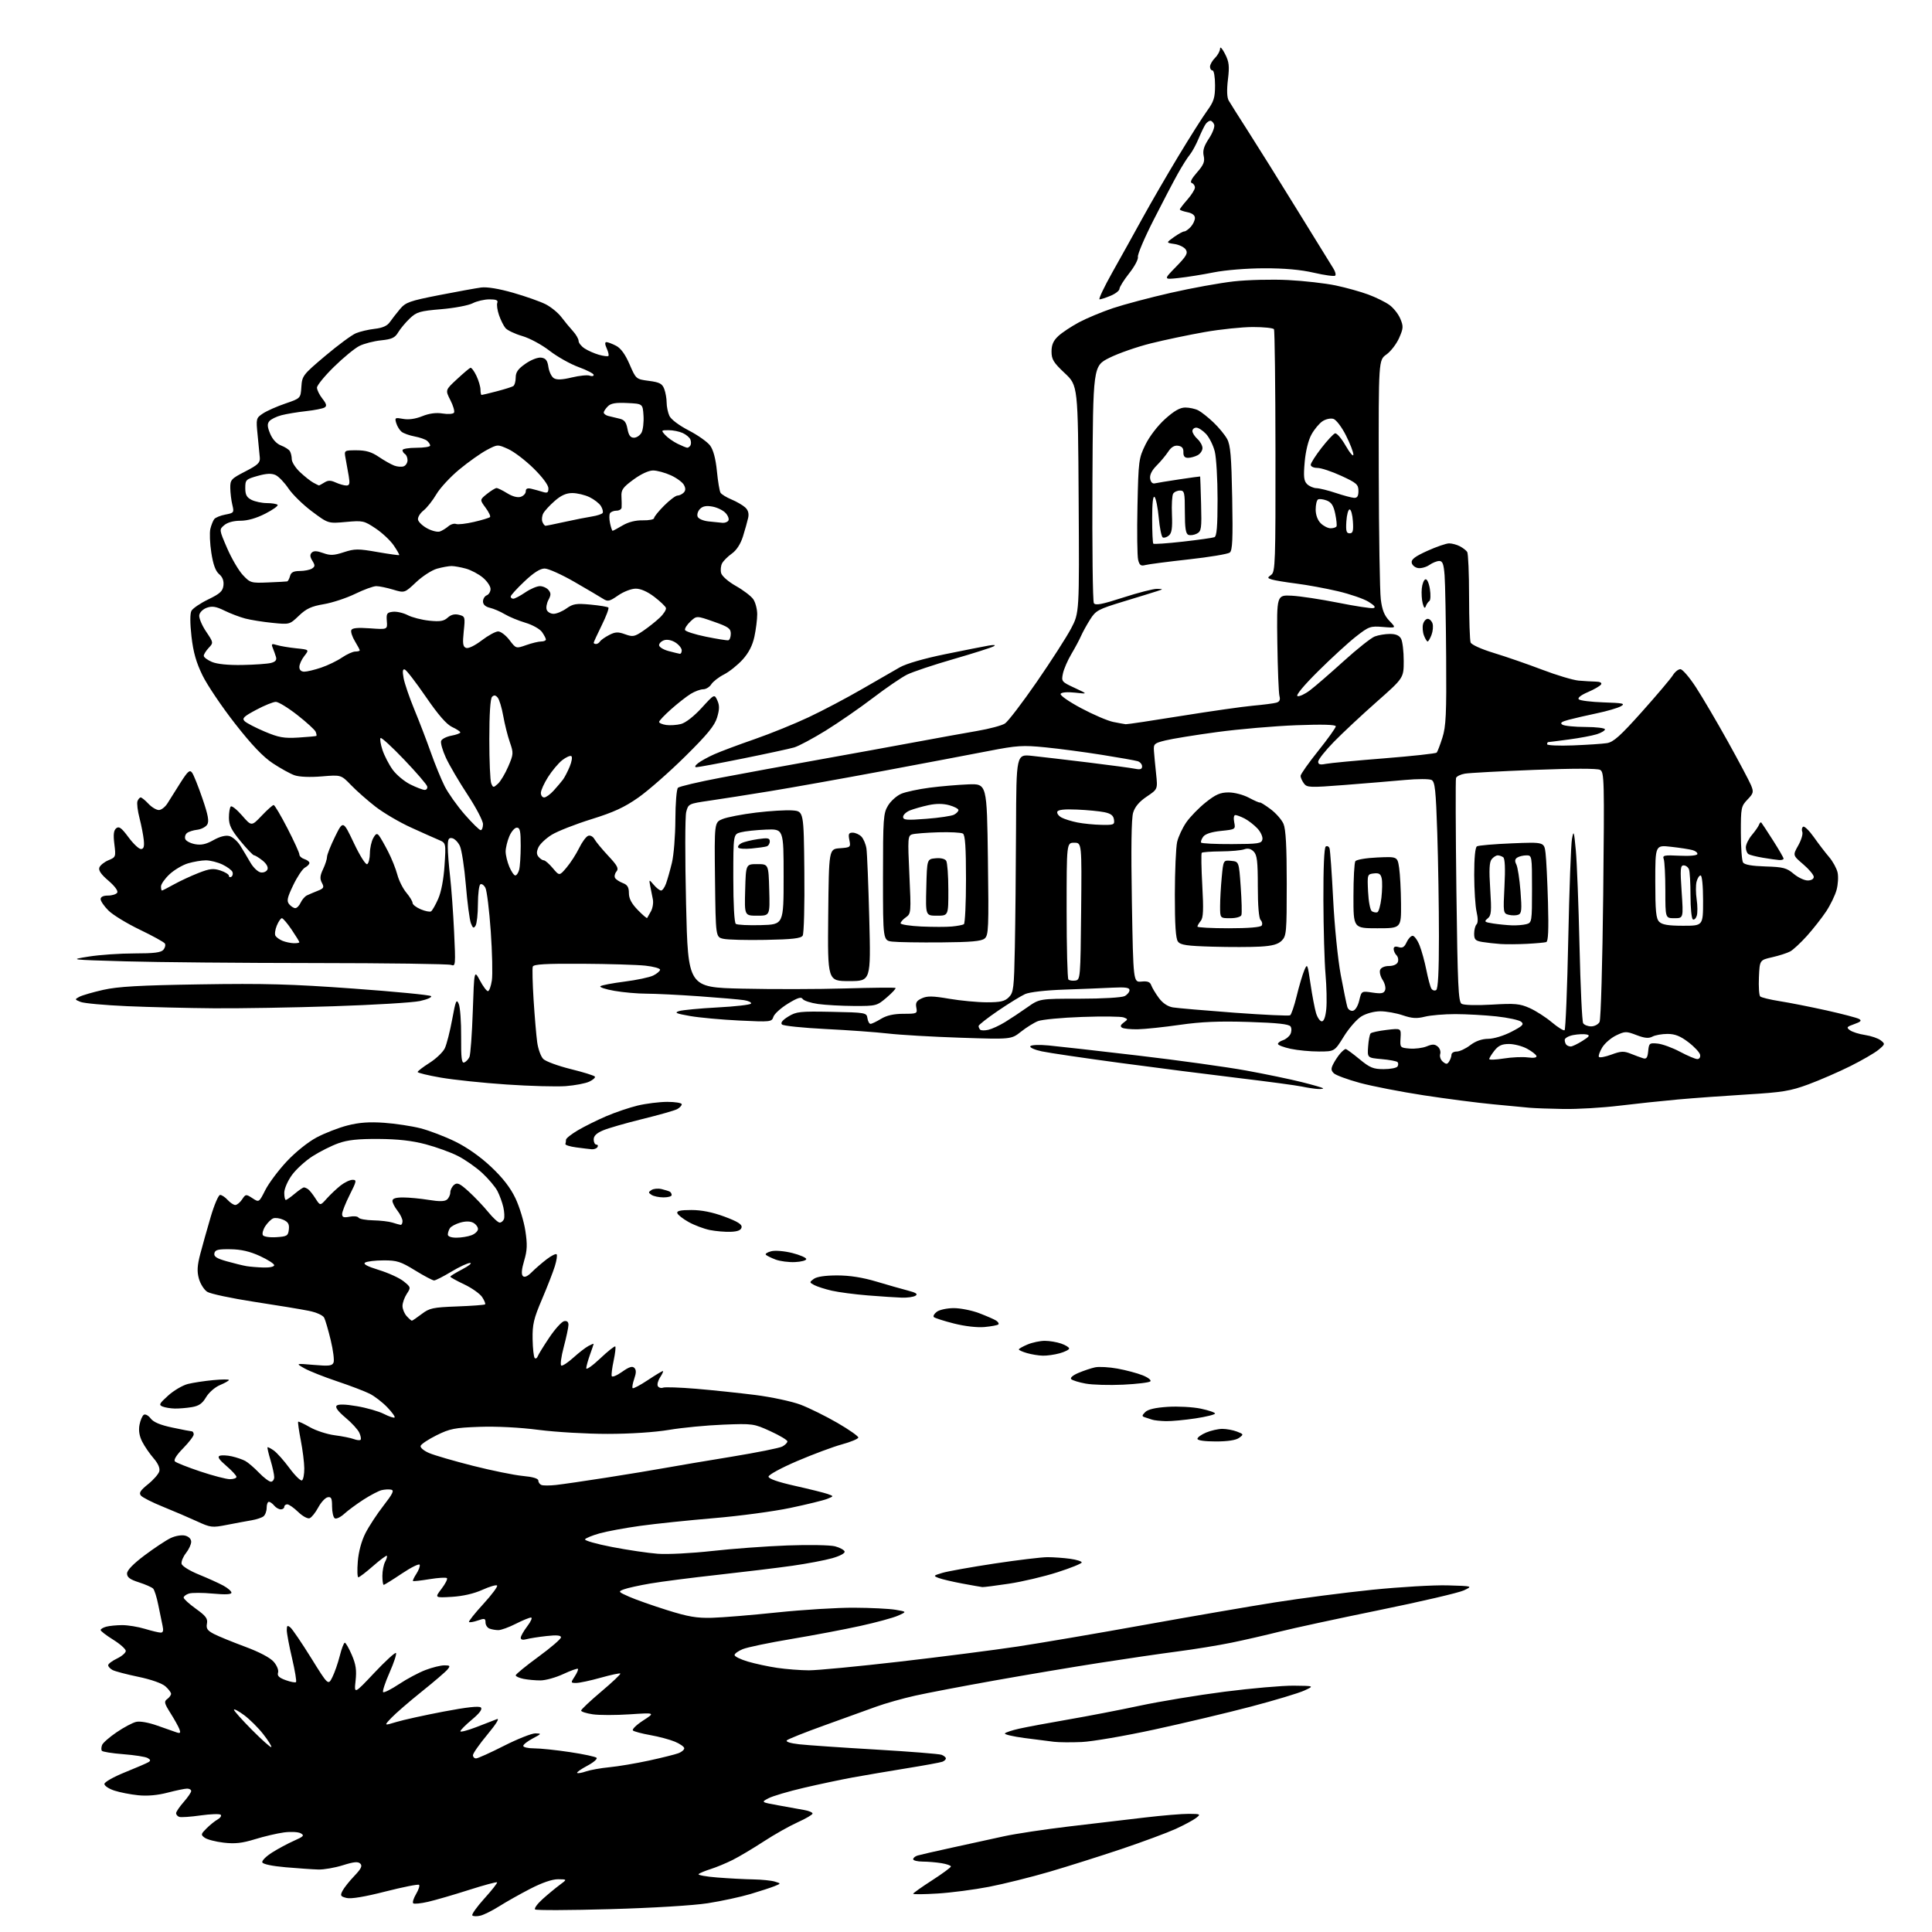 <?xml version="1.0" encoding="UTF-8" standalone="no"?>
<svg 
  version="1.1" 
  xmlns="http://www.w3.org/2000/svg" 
  xmlns:xlink="http://www.w3.org/1999/xlink" 
  xmlns:svg="http://www.w3.org/2000/svg"
  xmlns:rdf="http://www.w3.org/1999/02/22-rdf-syntax-ns#"
  xmlns:cc="http://creativecommons.org/ns#"
  xmlns:dc="http://purl.org/dc/elements/1.1/"
  viewBox="0 0 768 768"
  width="768"
  height="768"
>
<style>svg {background-color: white; }</style>"
<path stroke="none" fill="black" fill-rule="evenodd" d="M190.97,761.50C189.58,761.84 188.13,761.80 187.76,761.42C187.38,761.05 189.53,758.02 192.53,754.70C195.54,751.38 197.81,748.48 197.59,748.25C197.36,748.03 192.30,749.40 186.34,751.30C180.38,753.21 173.11,755.32 170.20,755.99C167.28,756.67 164.60,756.94 164.25,756.58C163.89,756.23 164.41,754.57 165.40,752.90C166.39,751.23 166.92,749.59 166.59,749.26C166.26,748.92 160.24,750.12 153.23,751.90C144.98,754.01 139.51,754.92 137.75,754.47C135.36,753.87 135.17,753.54 136.14,751.65C136.74,750.47 138.85,747.81 140.82,745.75C143.56,742.88 144.13,741.73 143.23,740.83C142.33,739.93 140.70,740.08 136.28,741.47C133.10,742.47 128.70,743.23 126.50,743.16C124.30,743.10 118.49,742.69 113.58,742.27C108.16,741.80 104.50,741.03 104.26,740.30C104.05,739.65 105.80,737.89 108.17,736.40C110.53,734.90 114.46,732.80 116.89,731.72C120.70,730.04 121.08,729.62 119.55,728.77C118.56,728.21 115.60,728.06 112.87,728.42C110.18,728.78 105.00,729.99 101.35,731.12C96.25,732.69 93.39,733.01 88.93,732.49C85.74,732.12 82.35,731.24 81.39,730.54C79.76,729.35 79.81,729.10 82.11,726.80C83.46,725.45 85.45,723.85 86.53,723.25C87.60,722.64 88.14,721.81 87.73,721.39C87.31,720.98 83.71,721.10 79.73,721.66C75.76,722.23 71.94,722.48 71.25,722.24C70.56,721.99 70.00,721.33 70.00,720.78C70.00,720.22 71.35,718.23 73.00,716.35C74.65,714.47 76.00,712.50 76.00,711.97C76.00,711.43 75.28,711.00 74.39,711.00C73.51,711.00 70.02,711.72 66.64,712.60C62.65,713.65 58.55,714.01 54.93,713.64C51.87,713.33 47.60,712.49 45.43,711.78C43.27,711.07 41.50,709.89 41.50,709.15C41.50,708.41 45.15,706.34 49.66,704.52C54.15,702.71 58.37,700.89 59.04,700.47C59.94,699.92 59.85,699.49 58.67,698.83C57.79,698.34 53.44,697.66 49.00,697.32C44.56,696.98 40.72,696.36 40.46,695.94C40.20,695.52 40.26,694.49 40.58,693.66C40.90,692.82 43.49,690.55 46.33,688.62C49.17,686.68 52.66,684.82 54.09,684.48C55.64,684.11 59.02,684.71 62.59,685.98C65.84,687.14 69.29,688.35 70.26,688.67C71.66,689.12 71.88,688.85 71.32,687.37C70.93,686.34 69.34,683.48 67.78,681.01C65.30,677.08 65.13,676.38 66.47,675.40C67.31,674.78 68.00,673.85 68.00,673.31C68.00,672.78 66.99,671.44 65.75,670.34C64.41,669.15 60.05,667.61 55.00,666.56C50.33,665.59 45.71,664.38 44.75,663.86C43.79,663.35 43.00,662.49 43.00,661.95C43.00,661.41 44.57,660.22 46.50,659.30C48.42,658.38 50.00,657.02 50.00,656.27C50.00,655.53 47.75,653.52 45.00,651.81C42.25,650.10 40.00,648.37 40.00,647.97C40.00,647.56 41.01,646.96 42.25,646.63C43.49,646.30 46.34,646.02 48.59,646.01C50.84,646.01 54.89,646.67 57.59,647.49C60.29,648.31 63.11,648.98 63.87,648.99C64.84,649.00 65.06,648.21 64.62,646.25C64.29,644.74 63.52,641.02 62.92,638.00C62.33,634.98 61.40,632.05 60.88,631.50C60.35,630.95 57.79,629.83 55.21,629.00C51.67,627.87 50.50,627.00 50.50,625.50C50.50,624.20 52.93,621.69 57.50,618.25C61.35,615.36 66.00,612.28 67.83,611.41C69.72,610.51 72.22,610.09 73.58,610.43C75.05,610.80 76.00,611.77 76.00,612.88C76.00,613.90 75.07,615.92 73.93,617.37C72.79,618.82 72.00,620.73 72.18,621.62C72.36,622.53 75.32,624.38 79.00,625.88C82.58,627.34 86.96,629.32 88.75,630.29C90.54,631.26 92.00,632.53 92.00,633.11C92.00,633.82 89.59,633.94 84.62,633.48C80.56,633.10 76.29,633.09 75.12,633.46C73.95,633.83 73.00,634.56 73.00,635.07C73.00,635.58 75.19,637.58 77.86,639.50C81.85,642.36 82.64,643.42 82.26,645.42C81.89,647.37 82.44,648.18 85.07,649.54C86.87,650.47 92.43,652.74 97.42,654.59C103.02,656.66 107.38,658.95 108.79,660.57C110.09,662.07 110.84,663.93 110.53,664.90C110.13,666.15 110.92,666.93 113.57,667.89C115.54,668.60 117.39,668.95 117.67,668.66C117.96,668.37 117.25,664.11 116.10,659.19C114.94,654.28 114.00,649.24 114.00,648.00C114.00,646.15 114.26,645.97 115.45,646.96C116.24,647.62 119.95,653.07 123.68,659.07C130.46,669.99 130.46,669.99 132.10,666.74C133.00,664.96 134.33,661.14 135.06,658.25C135.78,655.36 136.69,653.00 137.07,653.00C137.44,653.00 138.70,655.19 139.85,657.86C141.48,661.65 141.81,663.92 141.35,668.11C140.76,673.50 140.76,673.50 148.77,665.00C153.17,660.33 157.06,656.77 157.40,657.09C157.74,657.42 156.60,660.92 154.86,664.86C153.12,668.80 151.97,672.30 152.30,672.64C152.64,672.97 155.48,671.55 158.61,669.47C161.74,667.39 166.49,664.86 169.16,663.85C171.83,662.83 175.20,662.00 176.63,662.00C178.95,662.00 179.09,662.19 177.87,663.67C177.12,664.59 172.45,668.59 167.50,672.55C162.55,676.52 157.17,681.18 155.55,682.90C152.60,686.02 152.60,686.02 157.55,684.52C160.27,683.69 168.72,681.83 176.33,680.38C185.60,678.62 190.48,678.08 191.16,678.76C191.83,679.43 190.66,681.02 187.58,683.59C185.06,685.70 183.00,687.77 183.00,688.20C183.00,688.63 185.81,687.91 189.25,686.59C192.69,685.28 196.40,683.84 197.49,683.40C198.72,682.91 197.28,685.25 193.74,689.52C190.58,693.32 188.00,697.01 188.00,697.72C188.00,698.42 188.56,699.00 189.25,698.99C189.94,698.99 194.93,696.74 200.34,693.99C205.75,691.25 211.38,689.02 212.84,689.04C215.37,689.09 215.32,689.19 211.75,691.07C209.69,692.16 208.00,693.49 208.00,694.02C208.00,694.56 209.95,695.00 212.34,695.00C214.72,695.00 221.10,695.66 226.51,696.48C231.93,697.29 236.71,698.31 237.15,698.75C237.58,699.18 235.92,700.61 233.45,701.92C230.98,703.23 229.17,704.51 229.43,704.76C229.69,705.02 231.28,704.75 232.96,704.16C234.64,703.58 238.83,702.83 242.26,702.50C245.69,702.18 252.78,700.98 258.00,699.85C263.23,698.71 268.51,697.39 269.75,696.91C270.99,696.43 272.00,695.56 272.00,694.97C272.00,694.38 270.33,693.20 268.30,692.35C266.26,691.50 261.87,690.32 258.55,689.74C255.22,689.15 252.10,688.32 251.61,687.90C251.13,687.48 252.93,685.70 255.61,683.96C260.50,680.80 260.50,680.80 250.34,681.47C244.74,681.84 238.11,681.84 235.59,681.46C233.06,681.08 231.00,680.42 231.00,679.98C231.00,679.55 234.60,676.15 239.01,672.43C243.41,668.72 246.82,665.49 246.59,665.26C246.37,665.03 242.85,665.78 238.78,666.92C234.70,668.07 230.34,669.00 229.07,669.00C226.83,669.00 226.81,668.94 228.46,666.41C229.40,664.99 229.96,663.63 229.73,663.39C229.49,663.15 226.86,664.09 223.90,665.47C220.93,666.85 216.87,667.98 214.87,667.99C212.88,668.00 209.84,667.72 208.12,667.38C206.41,667.03 205.00,666.40 205.00,665.97C205.00,665.54 209.05,662.23 214.00,658.61C218.95,654.99 223.00,651.51 223.00,650.87C223.00,650.06 221.30,649.90 217.25,650.35C214.09,650.70 210.49,651.27 209.25,651.61C207.83,652.00 207.00,651.80 207.00,651.05C207.00,650.40 208.18,648.32 209.62,646.43C211.06,644.54 211.72,643.00 211.09,643.00C210.45,643.00 207.71,644.12 205.00,645.50C202.29,646.88 199.19,648.00 198.12,648.00C197.04,648.00 195.45,647.73 194.58,647.39C193.71,647.06 193.00,645.96 193.00,644.95C193.00,643.33 192.63,643.23 189.95,644.17C188.27,644.75 186.69,645.02 186.44,644.77C186.19,644.52 188.74,641.30 192.12,637.62C195.49,633.93 197.96,630.63 197.60,630.27C197.25,629.91 194.60,630.69 191.73,631.99C188.42,633.49 183.98,634.51 179.63,634.77C172.77,635.17 172.77,635.17 175.52,631.56C177.04,629.57 178.00,627.67 177.66,627.33C177.33,626.99 174.23,627.18 170.77,627.74C167.32,628.31 164.35,628.64 164.17,628.47C163.99,628.31 164.59,627.02 165.51,625.62C166.43,624.21 167.03,622.60 166.84,622.03C166.65,621.46 163.47,623.02 159.78,625.49C156.09,627.97 152.82,630.00 152.53,630.00C152.24,630.00 152.00,628.40 152.00,626.43C152.00,624.47 152.49,621.96 153.08,620.85C153.68,619.74 153.99,618.66 153.78,618.45C153.57,618.23 151.10,620.07 148.29,622.53C145.48,624.99 142.85,627.00 142.45,627.00C142.05,627.00 141.95,624.18 142.23,620.73C142.54,616.85 143.69,612.57 145.26,609.48C146.65,606.74 149.89,601.80 152.46,598.50C156.14,593.77 156.78,592.43 155.49,592.16C154.58,591.98 152.86,592.07 151.65,592.37C150.45,592.68 147.22,594.37 144.48,596.13C141.74,597.90 138.30,600.44 136.83,601.78C135.36,603.12 133.68,603.92 133.08,603.55C132.49,603.18 132.00,601.08 132.00,598.87C132.00,595.58 131.68,594.91 130.25,595.19C129.29,595.37 127.60,597.20 126.50,599.25C125.40,601.30 123.86,603.22 123.08,603.52C122.30,603.82 120.26,602.71 118.53,601.03C116.81,599.36 114.86,598.00 114.20,598.00C113.54,598.00 113.00,598.45 113.00,599.00C113.00,599.55 112.38,600.00 111.62,600.00C110.86,600.00 109.68,599.33 109.00,598.50C108.32,597.67 107.36,597.00 106.88,597.00C106.39,597.00 106.00,598.07 106.00,599.38C106.00,600.69 105.44,602.21 104.75,602.76C104.06,603.31 101.92,604.02 100.00,604.34C98.08,604.66 93.69,605.48 90.26,606.15C84.31,607.32 83.76,607.26 78.26,604.73C75.09,603.27 69.04,600.68 64.82,598.97C60.59,597.27 56.63,595.26 56.02,594.52C55.14,593.47 55.77,592.48 58.86,589.99C61.03,588.24 63.05,585.93 63.33,584.85C63.65,583.60 62.83,581.73 61.06,579.69C59.53,577.94 57.50,574.98 56.55,573.13C55.39,570.86 55.03,568.66 55.45,566.41C55.80,564.57 56.57,562.76 57.18,562.39C57.78,562.02 59.00,562.68 59.89,563.86C61.00,565.33 63.71,566.47 68.51,567.48C72.35,568.30 75.84,568.97 76.25,568.98C76.66,568.99 77.00,569.55 77.00,570.21C77.00,570.88 75.11,573.35 72.80,575.71C70.14,578.42 68.94,580.34 69.55,580.94C70.07,581.46 74.62,583.26 79.65,584.94C84.68,586.62 89.97,588.00 91.40,588.00C92.83,588.00 94.00,587.59 94.00,587.08C94.00,586.57 92.18,584.60 89.96,582.70C87.09,580.24 86.33,579.09 87.34,578.70C88.12,578.40 90.29,578.50 92.15,578.92C94.02,579.34 96.44,580.17 97.52,580.76C98.61,581.35 101.05,583.45 102.95,585.42C104.84,587.39 106.98,589.00 107.70,589.00C108.41,589.00 109.00,588.17 109.00,587.16C109.00,586.15 108.34,583.13 107.54,580.46C106.73,577.78 106.20,575.47 106.35,575.32C106.50,575.17 107.62,575.74 108.83,576.59C110.05,577.45 112.86,580.60 115.07,583.60C117.29,586.60 119.53,588.79 120.05,588.47C120.57,588.15 120.98,586.00 120.96,583.69C120.94,581.39 120.31,576.35 119.56,572.50C118.81,568.65 118.35,565.35 118.52,565.16C118.70,564.98 120.79,565.95 123.17,567.32C125.55,568.69 129.97,570.13 133.00,570.53C136.03,570.92 139.47,571.61 140.65,572.06C141.83,572.51 143.04,572.63 143.33,572.34C143.63,572.04 143.40,570.78 142.83,569.53C142.26,568.27 139.78,565.57 137.31,563.51C134.37,561.04 133.17,559.43 133.82,558.78C134.48,558.12 137.22,558.19 141.86,558.98C145.73,559.63 150.58,561.02 152.63,562.07C154.68,563.11 156.59,563.74 156.86,563.47C157.14,563.19 155.82,561.36 153.93,559.40C152.04,557.43 148.93,555.03 147.00,554.05C145.07,553.07 139.22,550.84 134.00,549.09C128.78,547.34 122.92,545.02 121.00,543.93C117.50,541.94 117.50,541.94 124.74,542.57C130.84,543.10 132.08,542.95 132.60,541.60C132.94,540.72 132.43,536.74 131.47,532.75C130.51,528.76 129.34,524.74 128.87,523.82C128.36,522.84 125.83,521.70 122.75,521.07C119.86,520.48 110.10,518.87 101.05,517.49C92.01,516.10 83.59,514.31 82.35,513.50C81.11,512.68 79.63,510.33 79.06,508.27C78.27,505.40 78.40,503.12 79.60,498.51C80.47,495.21 82.33,488.56 83.75,483.75C85.16,478.94 86.85,475.00 87.50,475.00C88.16,475.00 89.50,475.90 90.50,477.00C91.50,478.10 92.86,479.00 93.53,479.00C94.21,479.00 95.42,478.00 96.23,476.79C97.65,474.64 97.78,474.63 100.33,476.29C102.96,478.02 102.96,478.02 105.47,473.05C106.86,470.32 110.68,465.21 113.97,461.70C117.41,458.01 122.43,453.98 125.83,452.17C129.07,450.44 134.60,448.29 138.11,447.39C142.72,446.20 146.77,445.91 152.64,446.32C157.11,446.63 163.64,447.62 167.14,448.51C170.64,449.40 176.86,451.78 180.98,453.80C185.67,456.10 190.98,459.84 195.24,463.86C199.92,468.28 202.92,472.16 204.92,476.38C206.51,479.75 208.28,485.55 208.84,489.28C209.67,494.72 209.58,497.06 208.36,501.15C207.35,504.54 207.18,506.58 207.85,507.25C208.51,507.91 209.70,507.39 211.40,505.69C212.80,504.29 215.47,501.98 217.32,500.57C219.16,499.16 220.94,498.27 221.26,498.60C221.59,498.92 221.27,501.05 220.56,503.34C219.85,505.63 217.55,511.55 215.44,516.50C212.15,524.21 211.62,526.48 211.72,532.34C211.79,536.10 212.17,539.48 212.56,539.84C212.95,540.20 213.48,539.91 213.74,539.18C214.00,538.46 216.08,535.08 218.36,531.68C220.64,528.29 223.29,525.36 224.25,525.18C225.40,524.96 225.99,525.48 225.97,526.68C225.96,527.68 225.11,531.65 224.09,535.50C223.06,539.35 222.64,542.65 223.14,542.84C223.64,543.03 225.80,541.61 227.94,539.67C230.07,537.74 232.76,535.66 233.91,535.05C235.06,534.43 235.99,534.06 235.98,534.21C235.98,534.37 235.32,536.30 234.53,538.50C233.74,540.70 233.07,543.13 233.04,543.90C233.02,544.66 235.50,542.93 238.56,540.03C241.61,537.14 244.32,534.99 244.58,535.24C244.83,535.50 244.54,538.02 243.94,540.85C243.33,543.69 242.98,546.45 243.17,547.01C243.35,547.56 245.20,546.81 247.28,545.33C250.02,543.38 251.35,542.95 252.15,543.75C252.95,544.55 252.94,545.73 252.12,548.09C251.50,549.87 251.21,551.54 251.48,551.81C251.75,552.08 254.44,550.66 257.47,548.65C260.49,546.64 263.21,545.00 263.51,545.00C263.80,545.00 263.32,546.11 262.44,547.46C261.55,548.81 261.14,550.41 261.51,551.02C261.89,551.64 262.82,551.90 263.58,551.61C264.33,551.32 270.25,551.52 276.73,552.06C283.20,552.60 293.79,553.72 300.26,554.53C306.72,555.35 314.82,557.09 318.26,558.39C321.69,559.70 328.28,562.95 332.90,565.63C337.52,568.31 341.25,570.93 341.20,571.45C341.15,571.97 338.21,573.19 334.68,574.16C331.14,575.13 323.12,578.12 316.87,580.80C310.62,583.47 305.50,586.25 305.50,586.98C305.50,587.82 309.20,589.12 315.98,590.64C321.75,591.93 327.60,593.39 328.98,593.87C331.50,594.76 331.50,594.76 328.82,595.83C327.35,596.42 320.78,598.03 314.21,599.41C307.65,600.80 294.01,602.63 283.89,603.48C273.78,604.33 260.55,605.71 254.50,606.55C248.45,607.39 241.16,608.74 238.30,609.55C235.44,610.36 232.86,611.42 232.56,611.90C232.26,612.38 237.08,613.76 243.26,614.95C249.44,616.15 257.65,617.36 261.50,617.65C265.35,617.94 275.02,617.44 283.00,616.55C290.98,615.65 304.48,614.66 313.00,614.34C321.52,614.02 330.04,614.18 331.93,614.68C333.82,615.18 335.54,616.11 335.75,616.75C335.97,617.42 333.91,618.54 330.82,619.41C327.89,620.24 320.77,621.59 315.00,622.41C309.23,623.23 295.95,624.84 285.50,626.00C275.05,627.15 262.90,628.71 258.50,629.47C254.10,630.22 249.39,631.26 248.03,631.78C245.63,632.68 245.69,632.77 250.11,634.73C252.62,635.84 259.36,638.22 265.09,640.02C273.51,642.67 276.94,643.26 283.00,643.10C287.12,642.99 298.82,642.03 309.00,640.96C319.18,639.90 332.90,639.05 339.50,639.09C346.10,639.12 353.52,639.49 356.00,639.91C360.50,640.68 360.50,640.68 357.00,642.24C355.07,643.10 348.32,644.94 342.00,646.33C335.68,647.73 323.30,650.07 314.50,651.54C305.70,653.01 297.04,654.82 295.25,655.56C293.46,656.29 292.00,657.35 292.00,657.91C292.00,658.47 294.36,659.63 297.25,660.49C300.14,661.35 305.43,662.49 309.00,663.01C312.57,663.53 318.21,663.97 321.52,663.98C324.83,663.99 341.03,662.44 357.52,660.54C374.01,658.64 395.15,655.93 404.50,654.52C413.85,653.10 436.50,649.24 454.83,645.93C473.17,642.63 496.57,638.59 506.83,636.97C517.10,635.34 534.50,633.09 545.50,631.96C556.50,630.84 570.00,630.05 575.50,630.21C585.50,630.50 585.50,630.50 581.88,632.21C579.88,633.15 564.81,636.67 548.38,640.02C531.94,643.38 514.06,647.24 508.64,648.61C503.22,649.97 494.62,651.95 489.53,652.99C484.44,654.04 474.77,655.62 468.04,656.49C461.31,657.37 447.28,659.42 436.86,661.05C426.44,662.67 407.73,665.82 395.28,668.04C382.82,670.26 368.63,672.97 363.75,674.06C358.86,675.15 351.85,677.13 348.18,678.47C344.51,679.81 335.24,683.15 327.60,685.90C319.95,688.65 313.29,691.31 312.79,691.81C312.23,692.37 314.18,692.99 317.69,693.38C320.88,693.74 334.54,694.68 348.04,695.47C361.54,696.26 373.35,697.20 374.29,697.56C375.23,697.92 376.00,698.57 376.00,699.00C376.00,699.43 375.38,700.03 374.61,700.32C373.85,700.61 367.44,701.79 360.36,702.93C353.29,704.08 343.68,705.71 339.00,706.56C334.32,707.42 325.55,709.27 319.50,710.69C313.45,712.10 307.15,713.96 305.50,714.83C302.50,716.40 302.50,716.40 309.50,717.67C313.35,718.37 317.96,719.20 319.75,719.52C321.54,719.83 323.00,720.46 323.00,720.91C323.00,721.36 320.36,722.91 317.14,724.36C313.91,725.81 307.82,729.24 303.61,731.99C299.40,734.74 293.83,738.06 291.23,739.36C288.63,740.66 284.70,742.29 282.50,742.98C280.30,743.68 278.14,744.57 277.70,744.97C277.26,745.37 280.64,745.99 285.20,746.34C289.77,746.70 296.20,747.04 299.50,747.09C302.80,747.15 306.62,747.54 308.00,747.96C310.50,748.72 310.50,748.72 307.96,749.75C306.57,750.32 302.24,751.74 298.33,752.90C294.43,754.06 286.80,755.71 281.37,756.56C275.60,757.46 259.45,758.44 242.50,758.92C226.55,759.37 213.14,759.42 212.71,759.03C212.27,758.63 213.62,756.78 215.71,754.90C217.79,753.03 220.85,750.50 222.50,749.28C225.50,747.06 225.50,747.06 221.85,747.03C219.55,747.01 215.51,748.39 210.85,750.79C206.81,752.87 201.25,756.00 198.50,757.74C195.75,759.48 192.36,761.17 190.97,761.50zM372.75,752.70C367.39,753.03 363.00,753.08 363.00,752.80C363.00,752.52 366.38,750.12 370.50,747.47C374.62,744.81 378.00,742.33 378.00,741.95C378.00,741.57 376.31,740.98 374.25,740.64C372.19,740.30 368.81,740.02 366.75,740.01C364.69,740.00 363.00,739.58 363.00,739.07C363.00,738.55 363.79,737.89 364.75,737.60C365.71,737.31 371.90,735.89 378.50,734.45C385.10,733.01 394.32,730.99 399.00,729.97C403.68,728.94 415.38,727.18 425.00,726.04C434.62,724.91 448.18,723.31 455.11,722.49C462.05,721.67 469.92,721.01 472.61,721.03C477.24,721.06 477.39,721.15 475.50,722.64C474.40,723.50 470.73,725.48 467.34,727.03C463.94,728.57 454.27,732.16 445.84,735.00C437.40,737.83 424.50,741.91 417.17,744.06C409.84,746.20 399.04,748.89 393.17,750.03C387.30,751.17 378.11,752.37 372.75,752.70zM107.84,694.49C108.09,694.24 106.67,691.95 104.68,689.40C102.70,686.85 99.25,683.43 97.04,681.79C94.82,680.16 93.00,679.19 93.00,679.64C93.00,680.09 96.24,683.71 100.20,687.70C104.15,691.68 107.60,694.74 107.84,694.49zM430.00,692.48C425.88,692.66 420.93,692.62 419.00,692.39C417.07,692.17 411.79,691.49 407.25,690.89C402.72,690.29 399.21,689.47 399.46,689.07C399.71,688.67 402.29,687.81 405.20,687.16C408.12,686.51 416.80,684.89 424.50,683.56C432.20,682.24 445.02,679.76 453.00,678.06C460.98,676.35 476.18,673.84 486.78,672.48C497.38,671.12 509.76,670.04 514.28,670.08C522.50,670.17 522.50,670.17 518.48,672.02C516.27,673.04 506.76,675.90 497.35,678.38C487.94,680.86 470.62,684.97 458.87,687.52C447.12,690.07 434.12,692.30 430.00,692.48zM390.50,630.89C389.95,630.83 386.35,630.20 382.50,629.48C378.65,628.76 374.44,627.77 373.15,627.28C370.91,626.42 370.99,626.32 374.65,625.23C376.77,624.60 386.05,622.94 395.28,621.54C404.52,620.14 414.02,619.00 416.39,619.00C418.77,619.00 422.81,619.29 425.36,619.64C427.91,619.99 430.00,620.64 430.00,621.09C430.00,621.54 425.65,623.30 420.33,625.00C415.02,626.71 406.35,628.75 401.08,629.54C395.81,630.34 391.05,630.94 390.50,630.89zM221.00,590.30C223.47,590.03 232.47,588.73 241.00,587.39C249.53,586.06 260.10,584.31 264.50,583.51C268.90,582.71 280.70,580.71 290.72,579.08C300.74,577.44 309.85,575.62 310.97,575.02C312.09,574.42 313.00,573.50 313.00,572.97C313.00,572.45 309.96,570.63 306.25,568.93C299.64,565.91 299.25,565.86 287.50,566.32C280.90,566.58 271.23,567.51 266.00,568.39C260.27,569.35 250.56,569.99 241.54,569.99C233.32,570.00 220.99,569.28 214.15,568.40C206.60,567.42 197.36,566.95 190.61,567.19C180.76,567.54 178.83,567.92 173.54,570.54C170.26,572.17 167.41,574.07 167.20,574.76C166.99,575.47 168.52,576.74 170.66,577.64C172.77,578.53 180.57,580.80 188.00,582.68C195.43,584.56 204.31,586.37 207.75,586.70C211.83,587.08 214.00,587.73 214.00,588.56C214.00,589.26 214.56,590.05 215.25,590.31C215.94,590.57 218.53,590.57 221.00,590.30zM483.31,573.00C478.87,573.00 476.00,572.59 476.00,571.95C476.00,571.37 477.56,570.25 479.47,569.45C481.38,568.65 484.27,568.00 485.90,568.00C487.53,568.00 490.14,568.48 491.68,569.07C494.40,570.11 494.43,570.20 492.56,571.57C491.30,572.50 488.06,573.00 483.31,573.00zM463.50,564.93C461.30,564.88 458.82,564.62 458.00,564.34C457.18,564.07 455.86,563.64 455.07,563.38C453.87,563.00 453.90,562.67 455.25,561.32C456.33,560.24 459.30,559.55 464.21,559.24C468.25,558.98 474.13,559.30 477.28,559.95C480.42,560.61 483.00,561.48 483.00,561.90C483.00,562.31 479.51,563.18 475.25,563.83C470.99,564.48 465.70,564.97 463.50,564.93zM69.50,559.92C67.85,559.89 65.67,559.53 64.65,559.13C63.03,558.49 63.29,557.97 66.85,554.76C69.07,552.75 72.60,550.68 74.69,550.15C76.79,549.63 81.31,548.94 84.75,548.62C88.19,548.29 91.00,548.27 91.00,548.57C91.00,548.86 89.40,549.77 87.44,550.59C85.45,551.42 83.03,553.54 81.92,555.41C80.42,557.95 79.06,558.89 76.23,559.36C74.18,559.70 71.15,559.95 69.50,559.92zM446.47,550.43C440.99,550.69 434.30,550.50 431.61,550.01C428.93,549.53 426.32,548.72 425.83,548.23C425.30,547.70 426.49,546.68 428.72,545.74C430.80,544.86 433.76,543.87 435.31,543.54C436.85,543.21 440.86,543.43 444.22,544.04C447.58,544.65 452.08,545.85 454.23,546.71C456.38,547.57 457.75,548.65 457.28,549.12C456.82,549.58 451.95,550.17 446.47,550.43zM414.50,538.90C412.85,538.86 410.04,538.40 408.25,537.88C406.46,537.37 405.00,536.71 405.00,536.42C405.00,536.13 406.56,535.25 408.47,534.45C410.38,533.65 413.46,533.00 415.32,533.00C417.18,533.00 420.12,533.49 421.85,534.10C423.58,534.70 425.00,535.58 425.00,536.05C425.00,536.52 423.31,537.37 421.25,537.95C419.19,538.52 416.15,538.95 414.50,538.90zM391.39,527.51C388.47,527.78 383.57,527.22 379.22,526.12C375.22,525.11 371.62,523.95 371.22,523.56C370.83,523.16 371.38,522.20 372.44,521.42C373.51,520.64 376.53,520.00 379.15,520.00C381.78,520.00 386.30,520.90 389.21,522.00C392.12,523.11 395.16,524.43 395.97,524.95C396.78,525.47 397.18,526.15 396.86,526.48C396.53,526.80 394.07,527.26 391.39,527.51zM163.72,525.00C163.95,525.00 165.69,523.81 167.59,522.37C170.72,519.98 172.05,519.69 181.72,519.33C187.59,519.11 192.59,518.74 192.83,518.50C193.07,518.26 192.55,516.96 191.67,515.62C190.79,514.28 187.58,512.00 184.54,510.56C181.49,509.12 179.00,507.74 179.00,507.49C179.00,507.24 181.14,505.93 183.75,504.57C186.36,503.21 187.77,502.07 186.87,502.05C185.98,502.02 182.63,503.57 179.43,505.50C176.23,507.43 173.14,509.00 172.56,509.00C171.98,509.00 168.57,507.20 165.00,505.00C159.30,501.49 157.76,501.00 152.50,501.02C149.20,501.02 145.89,501.42 145.15,501.89C144.22,502.47 145.95,503.40 150.65,504.85C154.42,506.01 158.83,508.03 160.45,509.34C163.34,511.68 163.37,511.79 161.70,514.33C160.77,515.76 160.00,517.92 160.00,519.14C160.00,520.35 160.74,522.17 161.65,523.17C162.57,524.18 163.50,525.00 163.72,525.00zM358.50,515.84C356.30,515.77 350.23,515.37 345.00,514.95C339.77,514.53 333.31,513.68 330.62,513.06C327.94,512.44 324.82,511.44 323.69,510.84C321.70,509.77 321.69,509.70 323.51,508.37C324.70,507.50 328.10,507.00 332.80,507.00C337.76,507.00 342.90,507.81 348.36,509.44C352.83,510.78 358.49,512.39 360.92,513.02C364.17,513.86 364.96,514.41 363.92,515.07C363.14,515.56 360.70,515.91 358.50,515.84zM104.75,503.86C107.15,503.94 109.00,503.54 109.00,502.94C109.00,502.36 106.43,500.72 103.30,499.28C99.30,497.45 95.81,496.64 91.58,496.59C86.67,496.52 85.50,496.81 85.22,498.20C84.95,499.51 86.12,500.26 90.19,501.40C93.11,502.22 96.62,503.08 98.00,503.31C99.38,503.54 102.41,503.79 104.75,503.86zM316.00,501.70C313.52,501.81 310.07,501.36 308.32,500.70C306.57,500.04 304.83,499.18 304.45,498.80C304.07,498.41 305.03,497.78 306.58,497.39C308.17,496.99 311.80,497.30 314.94,498.09C318.00,498.87 320.50,499.95 320.50,500.50C320.50,501.05 318.48,501.59 316.00,501.70zM109.84,491.80C114.09,491.53 114.53,491.26 114.82,488.76C115.06,486.64 114.56,485.76 112.63,484.88C111.25,484.25 109.45,484.00 108.62,484.31C107.79,484.63 106.38,486.02 105.47,487.40C104.57,488.78 104.13,490.40 104.50,491.01C104.89,491.62 107.22,491.97 109.84,491.80zM181.43,492.00C183.32,492.00 186.02,491.56 187.43,491.02C188.85,490.49 190.00,489.38 190.00,488.56C190.00,487.74 189.16,486.62 188.13,486.07C186.91,485.42 185.09,485.40 182.95,486.01C181.13,486.54 179.28,487.53 178.84,488.23C178.39,488.93 178.02,490.06 178.02,490.75C178.01,491.51 179.35,492.00 181.43,492.00zM290.49,489.66C288.30,489.75 284.56,489.43 282.19,488.96C279.82,488.48 276.03,487.05 273.76,485.79C271.50,484.53 269.46,482.94 269.24,482.25C268.95,481.34 270.49,481.00 274.86,481.00C278.90,481.00 283.22,481.87 287.99,483.63C293.21,485.57 295.01,486.70 294.79,487.88C294.57,489.02 293.29,489.55 290.49,489.66zM159.25,486.90C159.66,486.96 160.00,486.28 160.00,485.41C160.00,484.53 159.10,482.67 158.00,481.27C156.90,479.87 156.00,478.12 156.00,477.37C156.00,476.42 157.32,476.00 160.25,476.01C162.59,476.01 167.17,476.45 170.43,476.98C174.59,477.66 176.75,477.63 177.68,476.85C178.40,476.25 179.00,474.97 179.00,474.00C179.00,473.03 179.68,471.68 180.50,471.00C181.76,469.96 182.73,470.40 186.29,473.62C188.64,475.76 192.12,479.41 194.03,481.75C195.93,484.09 198.01,486.00 198.64,486.00C199.27,486.00 200.02,485.38 200.32,484.62C200.61,483.86 200.50,481.73 200.08,479.87C199.66,478.02 198.61,475.13 197.74,473.45C196.87,471.77 194.13,468.54 191.67,466.26C189.20,463.99 184.85,460.94 181.99,459.50C179.14,458.05 173.36,455.96 169.15,454.85C163.82,453.44 158.16,452.80 150.50,452.75C142.35,452.70 138.21,453.14 134.52,454.46C131.77,455.44 127.17,457.75 124.29,459.59C121.41,461.43 117.69,464.82 116.03,467.12C114.34,469.45 113.00,472.56 113.00,474.15C113.00,475.72 113.27,477.00 113.61,477.00C113.94,477.00 115.55,475.88 117.18,474.50C118.82,473.12 120.46,472.01 120.83,472.02C121.20,472.02 121.96,472.36 122.52,472.77C123.09,473.17 124.39,474.82 125.42,476.43C127.29,479.36 127.29,479.36 129.91,476.43C131.35,474.82 133.83,472.49 135.40,471.25C136.98,470.01 139.12,469.00 140.15,469.00C141.86,469.00 141.76,469.53 139.01,474.97C137.36,478.26 136.00,481.69 136.00,482.60C136.00,483.90 136.63,484.12 138.96,483.66C140.59,483.33 142.19,483.50 142.52,484.03C142.85,484.56 145.45,485.04 148.31,485.10C151.16,485.15 154.62,485.56 156.00,486.00C157.38,486.44 158.84,486.85 159.25,486.90zM263.75,475.98C261.96,475.98 259.82,475.53 259.00,474.98C257.67,474.11 257.67,473.89 258.99,473.04C259.81,472.51 261.61,472.35 262.99,472.68C264.37,473.01 265.84,473.47 266.25,473.70C266.66,473.93 267.00,474.54 267.00,475.06C267.00,475.58 265.54,475.99 263.75,475.98zM235.19,456.85C234.26,456.77 231.47,456.43 229.00,456.10C226.53,455.77 224.61,455.16 224.75,454.75C224.89,454.34 225.00,453.57 225.00,453.04C225.00,452.52 227.13,450.83 229.74,449.29C232.35,447.76 237.41,445.24 240.99,443.71C244.57,442.17 250.20,440.27 253.50,439.47C256.80,438.68 262.09,438.02 265.25,438.01C268.41,438.01 271.00,438.43 271.00,438.96C271.00,439.50 270.17,440.37 269.16,440.91C268.15,441.45 261.97,443.21 255.41,444.82C248.86,446.43 241.81,448.46 239.75,449.33C237.15,450.42 236.00,451.53 236.00,452.95C236.00,454.08 236.48,455.00 237.06,455.00C237.64,455.00 237.84,455.45 237.50,456.00C237.16,456.55 236.12,456.93 235.19,456.85zM621.53,440.84C616.01,440.75 609.92,440.53 608.00,440.35C606.08,440.16 599.55,439.54 593.50,438.97C587.45,438.40 575.08,436.80 566.00,435.41C556.92,434.02 545.47,431.79 540.55,430.46C535.63,429.12 530.97,427.40 530.20,426.63C529.07,425.50 529.04,424.79 530.03,422.87C530.71,421.56 531.94,419.71 532.78,418.75C533.62,417.79 534.59,417.00 534.92,417.00C535.26,417.00 537.71,418.80 540.38,421.00C544.55,424.45 545.89,425.00 550.05,425.00C552.71,425.00 555.18,424.52 555.54,423.93C555.90,423.35 555.90,422.56 555.52,422.19C555.15,421.82 552.30,421.28 549.19,421.01C543.53,420.50 543.53,420.50 543.85,416.00C544.02,413.52 544.47,411.18 544.84,410.79C545.22,410.39 548.10,409.77 551.25,409.40C556.97,408.73 556.97,408.73 556.74,412.61C556.50,416.45 556.55,416.50 560.38,416.82C562.51,416.99 565.55,416.60 567.13,415.95C569.39,415.01 570.33,415.03 571.52,416.02C572.36,416.71 572.80,418.06 572.50,419.00C572.20,419.94 572.67,421.31 573.55,422.04C574.89,423.15 575.30,423.13 576.06,421.94C576.56,421.15 576.98,419.94 576.98,419.25C576.99,418.56 577.93,418.00 579.07,418.00C580.20,418.00 582.61,416.88 584.41,415.50C586.57,413.85 589.02,412.98 591.59,412.95C593.82,412.93 597.79,411.72 600.83,410.14C605.31,407.82 605.93,407.19 604.69,406.16C603.88,405.49 599.46,404.53 594.86,404.03C590.26,403.54 582.90,403.13 578.50,403.12C574.10,403.12 568.65,403.58 566.40,404.15C563.17,404.96 561.28,404.84 557.61,403.59C555.04,402.72 551.03,402.00 548.72,402.00C546.26,402.01 543.12,402.85 541.20,404.02C539.38,405.13 536.23,408.72 534.20,412.01C530.50,417.98 530.50,417.98 524.30,417.99C520.89,418.00 515.83,417.51 513.05,416.92C510.27,416.32 508.00,415.45 508.00,414.98C508.00,414.52 508.90,413.85 510.00,413.50C511.10,413.15 512.42,412.08 512.93,411.13C513.44,410.17 513.49,408.80 513.04,408.07C512.44,407.10 508.00,406.61 496.36,406.24C484.62,405.87 477.51,406.17 469.00,407.39C462.68,408.30 455.19,409.09 452.36,409.15C449.54,409.21 446.70,408.93 446.05,408.53C445.22,408.02 445.41,407.42 446.69,406.48C448.44,405.19 448.44,405.12 446.68,404.44C445.68,404.05 438.25,403.96 430.18,404.25C422.11,404.53 414.20,405.28 412.61,405.91C411.01,406.54 407.97,408.44 405.85,410.12C401.99,413.18 401.99,413.18 381.75,412.51C370.61,412.14 357.68,411.39 353.00,410.84C348.32,410.30 337.15,409.49 328.17,409.05C319.19,408.60 311.39,407.79 310.85,407.25C310.19,406.59 311.03,405.52 313.34,404.10C316.54,402.12 317.97,401.97 330.66,402.22C344.15,402.49 344.51,402.56 344.82,404.75C345.00,405.99 345.55,407.00 346.05,407.00C346.54,407.00 348.43,406.10 350.23,405.00C352.47,403.64 355.27,403.01 359.11,403.00C364.54,403.00 364.71,402.92 364.25,400.53C363.88,398.58 364.35,397.80 366.46,396.84C368.60,395.86 370.79,395.90 377.32,397.02C381.82,397.79 388.54,398.42 392.25,398.43C397.72,398.43 399.40,398.05 401.04,396.41C402.90,394.54 403.10,392.87 403.42,376.44C403.62,366.57 403.83,345.29 403.89,329.15C404.00,299.80 404.00,299.80 410.25,300.47C413.69,300.83 423.70,302.01 432.50,303.08C441.30,304.16 449.74,305.29 451.25,305.60C453.29,306.01 454.00,305.77 454.00,304.65C454.00,303.82 453.21,302.89 452.25,302.59C451.29,302.29 444.88,301.15 438.00,300.06C431.12,298.96 421.02,297.62 415.54,297.08C406.59,296.19 404.30,296.33 393.04,298.52C386.14,299.86 367.23,303.44 351.00,306.48C334.77,309.51 314.52,313.13 306.00,314.52C297.48,315.91 286.70,317.60 282.06,318.27C273.73,319.48 273.61,319.54 272.78,322.77C272.31,324.57 272.29,340.99 272.72,359.27C273.50,392.50 273.50,392.50 295.00,393.00C306.82,393.27 325.27,393.24 336.00,392.92C346.73,392.60 355.71,392.52 355.98,392.73C356.24,392.94 354.66,394.65 352.48,396.52C348.58,399.85 348.31,399.92 339.50,399.89C334.55,399.87 328.10,399.51 325.16,399.10C322.23,398.68 319.48,397.78 319.06,397.09C318.48,396.16 316.98,396.65 313.19,398.98C310.39,400.70 307.80,403.05 307.44,404.20C306.79,406.23 306.35,406.28 293.91,405.68C286.84,405.34 278.00,404.53 274.28,403.88C268.67,402.89 267.93,402.55 270.00,401.91C271.38,401.49 278.24,400.84 285.25,400.47C292.27,400.10 298.24,399.42 298.53,398.95C298.82,398.48 297.58,397.87 295.78,397.58C293.98,397.30 285.91,396.60 277.85,396.03C269.80,395.46 260.38,395.00 256.94,395.00C253.49,395.00 247.78,394.50 244.25,393.88C240.72,393.27 238.21,392.44 238.67,392.04C239.13,391.64 243.45,390.82 248.28,390.20C253.11,389.59 258.23,388.50 259.67,387.79C261.10,387.08 262.33,386.05 262.39,385.50C262.45,384.95 259.80,384.21 256.50,383.86C253.20,383.51 241.89,383.17 231.36,383.11C216.86,383.03 212.11,383.30 211.79,384.25C211.55,384.94 211.70,390.87 212.11,397.43C212.53,404.00 213.17,411.58 213.54,414.29C213.91,417.00 215.00,420.00 215.96,420.96C216.92,421.92 221.83,423.72 226.86,424.97C231.90,426.21 236.23,427.56 236.48,427.97C236.73,428.38 235.71,429.28 234.22,429.98C232.72,430.68 228.53,431.47 224.90,431.75C221.27,432.02 210.70,431.74 201.40,431.11C192.11,430.49 180.34,429.25 175.25,428.37C170.16,427.49 166.01,426.48 166.02,426.13C166.03,425.78 168.16,424.15 170.76,422.50C173.36,420.85 176.09,418.24 176.82,416.70C177.55,415.17 178.87,410.02 179.74,405.28C181.12,397.74 181.45,396.95 182.36,399.07C182.93,400.41 183.36,406.30 183.31,412.17C183.25,420.58 183.51,422.74 184.54,422.35C185.26,422.07 186.19,421.09 186.61,420.17C187.03,419.25 187.63,411.07 187.94,402.00C188.50,385.50 188.50,385.50 190.77,389.75C192.02,392.09 193.45,394.00 193.96,394.00C194.46,394.00 195.16,392.09 195.52,389.75C195.87,387.41 195.67,378.60 195.08,370.18C194.49,361.76 193.53,353.99 192.95,352.91C192.37,351.83 191.47,351.21 190.95,351.53C190.43,351.85 189.99,355.35 189.98,359.31C189.98,363.26 189.55,367.16 189.04,367.97C188.29,369.16 187.94,368.97 187.18,366.97C186.66,365.61 185.76,358.76 185.18,351.75C184.59,344.74 183.52,337.77 182.80,336.26C182.08,334.76 180.70,333.37 179.74,333.19C178.33,332.92 178.00,333.58 178.00,336.70C178.00,338.82 178.42,344.14 178.93,348.53C179.43,352.91 180.15,362.75 180.51,370.39C181.14,383.61 181.09,384.25 179.34,383.57C178.33,383.18 153.88,382.85 125.00,382.83C96.12,382.81 62.38,382.51 50.00,382.15C27.51,381.50 27.50,381.50 35.29,380.25C39.58,379.56 47.73,379.00 53.42,379.00C61.25,379.00 64.05,378.65 64.96,377.54C65.63,376.74 65.89,375.63 65.54,375.06C65.19,374.50 60.70,372.02 55.57,369.56C50.43,367.09 44.83,363.67 43.12,361.96C41.40,360.25 40.00,358.21 40.00,357.42C40.00,356.51 41.06,356.00 42.94,356.00C44.56,356.00 46.20,355.48 46.60,354.84C47.03,354.15 45.61,352.23 43.10,350.08C40.16,347.58 39.07,345.98 39.51,344.83C39.86,343.93 41.49,342.63 43.13,341.95C46.03,340.75 46.09,340.58 45.46,335.55C44.99,331.76 45.18,330.09 46.20,329.25C47.30,328.34 48.28,329.05 51.06,332.80C52.97,335.39 55.20,337.50 56.02,337.50C57.11,337.50 57.41,336.58 57.16,334.00C56.97,332.07 56.21,328.12 55.46,325.21C54.70,322.31 54.34,319.27 54.65,318.46C54.96,317.66 55.54,317.00 55.93,317.00C56.33,317.00 57.71,318.12 59.00,319.50C60.29,320.88 62.16,322.00 63.15,322.00C64.14,322.00 65.71,320.76 66.63,319.25C67.55,317.74 69.87,314.06 71.78,311.07C74.71,306.49 75.44,305.88 76.38,307.19C77.00,308.05 78.84,312.65 80.47,317.41C82.74,324.03 83.19,326.48 82.37,327.79C81.78,328.73 79.99,329.65 78.40,329.84C76.80,330.02 74.96,330.62 74.31,331.16C73.65,331.70 73.36,332.78 73.66,333.55C73.95,334.32 75.70,335.23 77.53,335.57C79.99,336.03 81.92,335.61 84.84,333.97C87.38,332.54 89.66,331.95 91.16,332.34C92.45,332.67 94.40,334.38 95.50,336.14C96.60,337.90 98.43,340.95 99.56,342.92C100.70,344.89 102.55,346.64 103.68,346.80C104.83,346.97 106.00,346.43 106.33,345.59C106.68,344.67 105.89,343.28 104.32,342.04C102.90,340.92 101.40,340.00 100.99,340.00C100.58,340.00 98.16,337.47 95.62,334.39C91.96,329.94 91.00,328.00 91.00,325.05C91.00,323.01 91.33,321.00 91.74,320.60C92.14,320.19 94.16,321.81 96.23,324.18C99.98,328.50 99.98,328.50 104.03,324.25C106.25,321.91 108.39,320.01 108.79,320.01C109.18,320.02 111.64,324.18 114.26,329.26C116.88,334.34 119.02,339.03 119.01,339.68C119.00,340.33 119.90,341.15 121.00,341.50C122.10,341.85 123.00,342.54 123.00,343.03C123.00,343.53 122.20,344.36 121.22,344.88C120.25,345.40 118.15,348.55 116.56,351.87C114.16,356.89 113.89,358.17 114.96,359.45C115.67,360.30 116.76,361.00 117.39,361.00C118.01,361.00 118.97,360.02 119.51,358.83C120.06,357.64 121.17,356.34 122.00,355.94C122.83,355.54 124.75,354.72 126.29,354.11C128.72,353.15 128.93,352.74 127.96,350.93C127.10,349.32 127.20,348.09 128.42,345.52C129.29,343.69 130.00,341.49 130.00,340.62C130.00,339.75 131.44,336.13 133.19,332.57C136.38,326.10 136.38,326.10 140.67,335.13C143.10,340.26 145.39,343.87 145.98,343.51C146.54,343.17 147.02,341.22 147.04,339.19C147.05,337.16 147.65,334.46 148.36,333.18C149.37,331.35 149.86,331.14 150.67,332.18C151.24,332.91 152.86,335.75 154.27,338.50C155.69,341.25 157.34,345.39 157.95,347.70C158.56,350.02 160.17,353.23 161.53,354.85C162.89,356.47 164.00,358.31 164.00,358.94C164.00,359.58 165.46,360.71 167.24,361.46C169.02,362.21 170.87,362.58 171.35,362.28C171.83,361.98 173.11,359.75 174.18,357.32C175.40,354.57 176.35,349.54 176.71,344.00C177.29,335.09 177.29,335.09 174.40,333.87C172.80,333.20 167.80,330.97 163.27,328.90C158.75,326.84 152.45,323.13 149.27,320.67C146.10,318.21 141.72,314.35 139.54,312.09C135.58,307.99 135.58,307.99 127.90,308.63C123.23,309.02 118.99,308.84 117.10,308.19C115.39,307.59 111.49,305.44 108.43,303.41C104.54,300.83 100.01,296.07 93.40,287.61C88.19,280.95 82.39,272.35 80.51,268.50C77.99,263.34 76.83,259.27 76.12,253.04C75.52,247.73 75.51,243.92 76.10,242.81C76.62,241.85 79.62,239.80 82.77,238.28C87.47,236.00 88.56,235.00 88.82,232.72C89.03,230.86 88.46,229.36 87.10,228.22C85.69,227.03 84.73,224.41 84.01,219.75C83.43,216.04 83.26,211.76 83.62,210.25C83.98,208.74 84.68,206.98 85.17,206.35C85.67,205.72 87.66,204.91 89.60,204.55C92.99,203.91 93.10,203.75 92.36,200.69C91.93,198.94 91.57,195.93 91.54,194.00C91.50,190.72 91.87,190.31 97.50,187.41C102.52,184.83 103.46,183.93 103.28,181.91C103.16,180.58 102.76,176.51 102.40,172.86C101.75,166.39 101.80,166.18 104.52,164.36C106.06,163.34 110.05,161.56 113.41,160.42C119.50,158.34 119.50,158.34 119.80,153.78C120.09,149.38 120.41,148.96 129.30,141.46C134.36,137.19 139.85,133.14 141.50,132.46C143.15,131.77 146.52,130.99 148.98,130.71C152.07,130.36 153.93,129.53 154.98,128.02C155.82,126.82 157.62,124.50 159.00,122.86C161.25,120.18 162.79,119.63 174.50,117.33C181.65,115.93 189.18,114.57 191.22,114.29C193.58,113.98 198.27,114.75 204.01,116.39C208.99,117.82 214.81,119.88 216.93,120.96C219.06,122.05 221.85,124.34 223.15,126.05C224.44,127.76 226.51,130.26 227.75,131.62C228.99,132.98 230.00,134.74 230.00,135.52C230.00,136.31 231.07,137.65 232.38,138.51C233.68,139.37 236.24,140.50 238.06,141.02C239.88,141.54 241.58,141.75 241.85,141.49C242.11,141.22 241.81,139.88 241.18,138.50C240.44,136.86 240.40,136.00 241.07,136.00C241.64,136.00 243.36,136.65 244.90,137.45C246.78,138.42 248.53,140.83 250.26,144.81C252.82,150.72 252.82,150.72 257.95,151.40C262.21,151.96 263.24,152.51 264.04,154.60C264.57,155.99 265.00,158.43 265.00,160.02C265.00,161.61 265.49,163.98 266.09,165.30C266.73,166.71 269.89,169.09 273.77,171.10C277.40,172.97 281.24,175.69 282.31,177.15C283.57,178.89 284.50,182.39 284.98,187.26C285.38,191.36 286.03,195.24 286.42,195.87C286.81,196.51 288.78,197.72 290.78,198.55C292.79,199.39 295.22,200.80 296.20,201.68C297.40,202.77 297.79,204.11 297.40,205.89C297.08,207.33 296.15,210.63 295.34,213.24C294.39,216.25 292.79,218.73 290.92,220.06C289.31,221.20 287.57,222.94 287.05,223.91C286.53,224.88 286.35,226.63 286.66,227.80C286.98,229.02 289.49,231.21 292.52,232.93C295.44,234.57 298.55,236.94 299.42,238.18C300.29,239.43 301.00,242.12 301.00,244.17C301.00,246.22 300.50,250.23 299.89,253.07C299.14,256.58 297.64,259.50 295.21,262.19C293.24,264.36 289.92,267.02 287.81,268.10C285.71,269.17 283.43,270.94 282.75,272.02C282.07,273.11 280.61,274.00 279.51,274.00C278.40,274.01 276.15,274.84 274.50,275.87C272.85,276.89 269.36,279.63 266.75,281.95C264.14,284.27 262.00,286.53 262.00,286.97C262.00,287.41 263.26,287.96 264.81,288.19C266.35,288.41 269.01,288.24 270.71,287.80C272.55,287.32 275.86,284.74 278.89,281.43C283.98,275.86 283.98,275.86 285.15,278.43C286.05,280.41 286.03,281.95 285.06,285.20C284.08,288.46 281.26,291.91 272.36,300.70C266.07,306.92 257.70,314.27 253.75,317.04C248.23,320.92 243.93,322.90 235.04,325.66C228.69,327.64 221.62,330.42 219.31,331.84C217.01,333.27 214.63,335.51 214.03,336.83C213.23,338.59 213.25,339.59 214.09,340.61C214.73,341.38 215.67,342.00 216.19,342.00C216.71,342.00 218.31,343.40 219.75,345.11C222.37,348.23 222.37,348.23 225.22,344.86C226.79,343.01 229.02,339.55 230.19,337.16C231.35,334.77 232.97,332.57 233.78,332.26C234.62,331.93 235.70,332.50 236.31,333.58C236.89,334.63 239.37,337.62 241.81,340.23C245.46,344.13 246.04,345.25 245.04,346.45C244.37,347.25 244.14,348.41 244.51,349.02C244.89,349.63 246.28,350.53 247.60,351.04C249.42,351.73 250.00,352.70 250.00,355.02C250.00,357.19 251.04,359.17 253.51,361.71C255.44,363.70 257.12,365.14 257.26,364.91C257.39,364.68 258.07,363.48 258.77,362.24C259.46,360.99 259.80,358.86 259.52,357.49C259.23,356.12 258.77,353.76 258.48,352.25C257.97,349.50 257.97,349.50 259.90,351.75C260.95,352.99 262.26,354.00 262.79,354.00C263.32,354.00 264.21,352.76 264.75,351.25C265.30,349.74 266.36,346.02 267.09,343.00C267.83,339.98 268.45,332.24 268.47,325.80C268.49,319.35 268.95,313.67 269.50,313.15C270.05,312.62 277.70,310.82 286.50,309.15C295.30,307.47 312.85,304.25 325.50,301.99C338.15,299.72 355.48,296.57 364.00,294.98C372.52,293.39 383.50,291.41 388.38,290.57C393.27,289.74 398.27,288.40 399.49,287.60C400.71,286.80 406.39,279.37 412.11,271.09C417.82,262.82 423.98,253.24 425.78,249.82C429.06,243.59 429.06,243.59 428.78,198.42C428.50,153.25 428.50,153.25 423.25,148.33C418.77,144.12 418.00,142.86 418.00,139.74C418.00,137.05 418.72,135.42 420.71,133.57C422.20,132.19 425.91,129.73 428.96,128.10C432.01,126.48 438.06,123.96 442.41,122.50C446.76,121.04 457.11,118.29 465.41,116.40C473.71,114.50 485.00,112.46 490.50,111.85C496.00,111.24 505.68,111.00 512.00,111.32C518.33,111.64 526.88,112.61 531.00,113.48C535.12,114.35 540.93,115.97 543.91,117.08C546.89,118.18 550.65,120.04 552.27,121.19C553.90,122.35 555.86,124.82 556.64,126.69C557.92,129.73 557.87,130.51 556.16,134.38C555.11,136.75 552.85,139.69 551.13,140.91C548.00,143.14 548.00,143.14 548.08,187.82C548.13,212.39 548.49,235.08 548.89,238.24C549.42,242.51 550.30,244.70 552.33,246.82C555.06,249.67 555.06,249.67 549.75,249.23C544.73,248.81 544.15,249.02 538.97,253.08C535.96,255.44 529.23,261.61 524.00,266.80C518.23,272.53 515.00,276.42 515.78,276.71C516.49,276.97 518.74,275.92 520.78,274.37C522.83,272.82 528.85,267.60 534.17,262.78C539.49,257.96 545.03,253.56 546.48,253.01C547.94,252.45 550.66,252.00 552.53,252.00C554.87,252.00 556.25,252.60 556.96,253.93C557.53,255.00 558.00,258.94 558.00,262.68C558.00,269.50 558.00,269.50 547.25,278.99C541.34,284.21 533.69,291.36 530.25,294.88C526.81,298.40 524.00,301.95 524.00,302.77C524.00,303.88 524.74,304.10 527.00,303.65C528.64,303.32 539.11,302.33 550.25,301.45C561.39,300.56 570.77,299.54 571.11,299.17C571.44,298.80 572.46,296.13 573.38,293.22C574.80,288.76 575.03,283.81 574.87,261.22C574.77,246.53 574.49,231.91 574.25,228.75C573.90,224.20 573.46,223.00 572.13,223.00C571.20,223.00 569.44,223.71 568.21,224.57C566.98,225.43 564.97,225.99 563.74,225.82C562.52,225.64 561.37,224.70 561.18,223.72C560.93,222.38 562.44,221.22 567.40,218.97C571.01,217.34 574.90,216.00 576.04,216.00C577.19,216.00 579.11,216.52 580.32,217.15C581.52,217.78 582.83,218.79 583.23,219.40C583.64,220.00 583.98,228.00 583.98,237.17C583.99,246.34 584.27,254.53 584.59,255.39C584.94,256.28 588.85,258.05 593.84,259.57C598.61,261.02 607.23,264.00 613.00,266.20C618.77,268.40 625.30,270.35 627.50,270.55C629.70,270.74 632.76,270.92 634.31,270.95C636.06,270.98 636.87,271.41 636.45,272.08C636.08,272.68 633.73,274.04 631.22,275.12C628.44,276.31 627.03,277.43 627.59,277.99C628.10,278.50 632.56,279.05 637.51,279.21C645.28,279.46 646.20,279.67 644.32,280.75C643.11,281.44 638.84,282.69 634.82,283.53C630.79,284.38 625.74,285.54 623.58,286.12C620.67,286.90 620.02,287.40 621.08,288.07C621.86,288.56 625.99,288.98 630.25,288.98C634.51,288.99 638.00,289.42 638.00,289.92C638.00,290.43 636.54,291.31 634.75,291.87C632.96,292.44 627.98,293.38 623.68,293.95C619.38,294.53 615.66,295.00 615.43,295.00C615.19,295.00 615.00,295.38 615.00,295.85C615.00,296.31 619.61,296.52 625.25,296.31C630.89,296.09 636.96,295.69 638.75,295.41C641.37,295.01 644.06,292.60 652.75,282.88C658.66,276.26 664.17,269.75 664.98,268.42C665.80,267.09 667.15,266.01 667.98,266.01C668.82,266.02 671.62,269.28 674.20,273.26C676.79,277.24 682.48,286.92 686.84,294.76C691.20,302.61 695.33,310.39 696.03,312.06C697.18,314.84 697.06,315.33 694.64,317.85C692.13,320.48 692.00,321.12 692.02,331.05C692.02,336.80 692.41,342.10 692.88,342.84C693.45,343.74 696.37,344.26 701.78,344.43C708.84,344.64 710.21,345.00 712.99,347.34C714.73,348.80 717.24,350.00 718.58,350.00C720.01,350.00 721.00,349.42 721.00,348.58C721.00,347.80 719.12,345.54 716.82,343.58C712.63,340.00 712.63,340.00 714.82,336.10C716.03,333.96 716.76,331.53 716.44,330.70C716.12,329.88 716.28,328.95 716.79,328.63C717.29,328.32 719.21,330.19 721.04,332.78C722.87,335.38 725.59,338.93 727.09,340.68C728.58,342.42 730.10,345.20 730.47,346.84C730.83,348.49 730.65,351.58 730.07,353.73C729.50,355.87 727.63,359.72 725.93,362.30C724.22,364.87 720.79,369.24 718.30,372.02C715.80,374.79 712.81,377.58 711.63,378.21C710.46,378.85 707.25,379.88 704.50,380.51C699.50,381.64 699.50,381.64 699.20,388.47C699.04,392.23 699.26,395.66 699.70,396.09C700.14,396.53 703.65,397.38 707.50,397.99C711.35,398.59 719.67,400.24 726.00,401.64C732.33,403.05 738.17,404.58 739.00,405.05C740.16,405.70 739.72,406.17 737.10,407.10C734.06,408.17 733.88,408.44 735.39,409.54C736.33,410.23 739.03,411.08 741.41,411.43C743.79,411.79 746.58,412.74 747.61,413.55C749.43,414.96 749.40,415.09 746.72,417.32C745.19,418.59 740.14,421.51 735.51,423.82C730.87,426.13 723.37,429.39 718.85,431.06C711.69,433.70 708.55,434.21 694.56,435.06C685.73,435.59 673.33,436.49 667.00,437.06C660.67,437.63 650.11,438.75 643.53,439.55C636.95,440.35 627.05,440.93 621.53,440.84zM523.92,432.89C522.59,432.82 519.70,432.39 517.50,431.92C515.30,431.46 504.05,429.94 492.50,428.56C480.95,427.18 459.75,424.47 445.38,422.54C431.02,420.61 416.95,418.54 414.13,417.93C411.30,417.33 409.25,416.41 409.56,415.90C409.89,415.36 413.02,415.22 416.82,415.58C420.49,415.92 436.55,417.73 452.50,419.61C468.45,421.48 487.80,424.17 495.50,425.58C503.20,426.99 513.10,429.05 517.50,430.16C521.90,431.26 525.69,432.36 525.92,432.58C526.15,432.81 525.25,432.95 523.92,432.89zM597.75,420.77C600.91,420.26 605.21,420.07 607.30,420.34C609.76,420.65 610.98,420.44 610.75,419.75C610.55,419.16 608.85,417.85 606.96,416.84C605.08,415.83 601.87,415.00 599.84,415.00C597.04,415.00 595.64,415.64 594.07,417.63C592.93,419.08 592.00,420.59 592.00,420.98C592.00,421.38 594.59,421.28 597.75,420.77zM640.53,419.23C644.35,417.81 645.49,417.76 648.25,418.87C650.04,419.59 652.26,420.40 653.18,420.68C654.48,421.08 654.93,420.45 655.18,417.85C655.48,414.68 655.69,414.52 658.94,414.84C660.82,415.03 664.83,416.49 667.83,418.09C670.83,419.69 673.93,421.00 674.71,421.00C675.52,421.00 676.00,420.26 675.82,419.30C675.64,418.36 673.55,416.11 671.17,414.30C667.95,411.84 665.83,411.00 662.86,411.00C660.66,411.00 657.97,411.48 656.88,412.06C655.39,412.86 653.81,412.71 650.55,411.47C646.47,409.91 645.98,409.91 642.49,411.57C640.44,412.55 637.94,414.69 636.93,416.35C635.93,418.00 635.32,419.70 635.58,420.12C635.84,420.54 638.06,420.14 640.53,419.23zM624.42,416.00C625.01,415.99 627.08,415.01 629.00,413.80C631.85,412.02 632.16,411.54 630.65,411.21C629.63,410.99 627.27,411.10 625.40,411.45C623.53,411.80 622.00,412.67 622.00,413.38C622.00,414.09 622.30,414.97 622.67,415.33C623.03,415.70 623.82,416.00 624.42,416.00zM392.90,409.36C394.33,409.03 397.30,407.66 399.50,406.31C401.70,404.97 405.69,402.32 408.36,400.43C413.23,397.00 413.23,397.00 429.18,397.00C438.26,397.00 445.96,396.55 447.07,395.96C448.13,395.40 449.00,394.33 449.00,393.60C449.00,392.59 447.38,392.35 442.25,392.61C438.54,392.80 429.88,393.15 423.00,393.39C415.65,393.64 409.26,394.37 407.50,395.16C405.85,395.90 401.01,398.88 396.75,401.78C392.49,404.68 389.00,407.42 389.00,407.86C389.00,408.31 389.29,408.96 389.65,409.32C390.01,409.67 391.47,409.69 392.90,409.36zM621.94,409.54C622.34,409.29 623.01,392.97 623.41,373.29C623.82,353.61 624.48,335.70 624.88,333.50C625.55,329.87 625.69,330.29 626.41,338.00C626.85,342.68 627.51,359.77 627.88,376.00C628.25,392.23 628.90,406.06 629.33,406.75C629.76,407.44 631.20,408.00 632.52,408.00C633.85,408.00 635.34,407.21 635.85,406.25C636.36,405.29 637.01,382.56 637.30,355.74C637.79,309.84 637.72,306.92 636.06,306.03C634.95,305.44 625.22,305.44 609.90,306.04C596.48,306.57 584.08,307.24 582.35,307.53C580.61,307.82 579.01,308.60 578.79,309.28C578.57,309.95 578.64,330.20 578.94,354.29C579.42,391.71 579.72,398.21 581.00,399.02C581.87,399.57 586.93,399.71 593.04,399.35C602.25,398.80 604.15,398.98 608.04,400.71C610.49,401.80 614.46,404.34 616.84,406.35C619.23,408.36 621.53,409.79 621.94,409.54zM525.45,406.00C526.27,406.00 526.92,404.20 527.22,401.09C527.48,398.39 527.34,392.20 526.92,387.34C526.49,382.48 526.11,369.19 526.07,357.81C526.03,344.92 526.38,336.88 527.01,336.50C527.56,336.15 528.23,336.46 528.50,337.19C528.77,337.91 529.42,347.05 529.95,357.50C530.49,368.17 531.81,381.32 532.96,387.49C534.09,393.53 535.28,399.30 535.59,400.30C535.91,401.30 536.90,401.97 537.80,401.80C538.75,401.62 539.80,399.91 540.32,397.70C541.22,393.91 541.22,393.91 545.60,394.57C549.12,395.09 550.10,394.90 550.60,393.60C550.94,392.71 550.50,390.89 549.62,389.54C548.74,388.20 548.29,386.41 548.62,385.55C548.97,384.64 550.42,384.00 552.14,384.00C553.87,384.00 555.31,383.36 555.66,382.43C555.99,381.57 555.76,380.36 555.13,379.73C554.51,379.11 554.00,377.98 554.00,377.23C554.00,376.32 554.67,376.08 555.99,376.50C557.49,376.97 558.27,376.50 559.15,374.56C559.80,373.15 560.87,372.00 561.55,372.00C562.23,372.00 563.47,373.71 564.30,375.79C565.13,377.88 566.35,382.31 567.01,385.65C567.67,388.98 568.56,392.28 568.99,392.98C569.42,393.68 570.28,393.95 570.89,393.57C571.65,393.10 572.00,386.30 572.00,372.19C572.00,360.81 571.70,342.36 571.34,331.20C570.78,314.11 570.43,310.77 569.09,310.06C568.22,309.59 563.45,309.59 558.50,310.05C553.55,310.50 542.78,311.40 534.56,312.04C520.59,313.12 519.53,313.08 518.31,311.41C517.59,310.42 517.00,309.09 517.00,308.43C517.00,307.78 520.15,303.31 524.00,298.50C527.85,293.69 531.00,289.29 531.00,288.73C531.00,288.04 525.72,287.90 515.25,288.29C506.59,288.62 492.42,289.84 483.78,291.01C475.13,292.18 465.90,293.68 463.28,294.33C458.82,295.43 458.51,295.71 458.71,298.51C458.82,300.15 459.21,304.25 459.57,307.61C460.22,313.72 460.22,313.72 455.86,316.65C452.90,318.63 451.16,320.68 450.44,323.04C449.74,325.33 449.58,337.31 449.94,358.50C450.50,390.50 450.50,390.50 453.76,390.19C456.18,389.95 457.18,390.33 457.65,391.69C458.01,392.68 459.36,394.94 460.67,396.71C462.20,398.78 464.18,400.11 466.27,400.46C468.05,400.75 479.06,401.70 490.73,402.57C502.41,403.43 512.36,403.89 512.84,403.60C513.32,403.30 514.50,399.85 515.45,395.93C516.40,392.01 517.75,387.44 518.45,385.78C519.68,382.86 519.76,383.03 520.95,391.13C521.62,395.73 522.62,400.96 523.16,402.75C523.71,404.54 524.74,406.00 525.45,406.00zM85.00,400.81C74.83,400.73 59.30,400.35 50.50,399.97C41.70,399.58 33.39,398.83 32.04,398.28C29.66,397.33 29.65,397.26 31.55,396.24C32.64,395.66 36.90,394.42 41.02,393.49C46.83,392.17 55.41,391.68 79.50,391.30C105.12,390.89 115.71,391.18 140.50,392.98C157.00,394.17 170.88,395.52 171.35,395.97C171.81,396.42 169.82,397.30 166.91,397.93C164.01,398.55 148.55,399.48 132.57,400.00C116.58,400.53 95.17,400.89 85.00,400.81zM337.57,390.00C328.97,390.00 328.97,390.00 329.23,363.75C329.50,337.50 329.50,337.50 333.86,337.19C338.11,336.88 338.21,336.79 337.64,333.94C337.15,331.51 337.38,331.00 338.95,331.00C340.00,331.00 341.55,331.69 342.39,332.53C343.23,333.37 344.14,335.51 344.42,337.28C344.69,339.05 345.20,351.64 345.55,365.25C346.18,390.00 346.18,390.00 337.57,390.00zM427.46,389.79C429.45,389.51 429.51,388.82 429.77,362.25C430.03,335.00 430.03,335.00 427.02,335.00C424.00,335.00 424.00,335.00 424.00,361.83C424.00,376.59 424.32,388.99 424.71,389.38C425.10,389.77 426.34,389.95 427.46,389.79zM501.00,376.29C497.43,376.50 488.88,376.52 482.00,376.32C471.76,376.03 469.27,375.66 468.25,374.29C467.36,373.10 467.01,367.68 467.02,355.56C467.04,346.18 467.45,336.78 467.93,334.68C468.42,332.59 470.06,329.07 471.58,326.88C473.10,324.69 476.58,321.12 479.30,318.95C483.27,315.79 485.09,315.00 488.40,315.00C490.71,315.00 494.29,315.94 496.51,317.14C498.71,318.31 500.65,319.16 500.84,319.01C501.03,318.87 502.93,320.05 505.05,321.63C507.18,323.21 509.50,325.85 510.21,327.50C511.13,329.63 511.50,336.53 511.50,351.22C511.50,370.62 511.37,372.07 509.50,373.93C508.03,375.39 505.78,376.01 501.00,376.29zM607.00,375.19C603.42,375.37 598.70,375.41 596.50,375.26C594.30,375.11 591.04,374.74 589.25,374.45C586.50,373.99 586.00,373.49 586.00,371.15C586.00,369.64 586.43,367.97 586.95,367.45C587.55,366.85 587.55,365.00 586.97,362.50C586.46,360.30 586.04,353.69 586.02,347.81C586.01,341.09 586.41,336.87 587.10,336.44C587.70,336.06 593.97,335.53 601.02,335.24C613.84,334.72 613.84,334.72 614.38,339.11C614.68,341.52 615.11,350.40 615.35,358.82C615.65,369.75 615.45,374.25 614.64,374.50C614.01,374.69 610.58,375.00 607.00,375.19zM116.75,374.94C117.99,374.97 119.00,374.80 119.00,374.55C119.00,374.30 117.62,372.05 115.93,369.55C114.24,367.05 112.49,365.00 112.05,365.00C111.61,365.00 110.69,366.32 110.03,367.94C109.36,369.56 109.12,371.39 109.51,372.01C109.89,372.63 111.17,373.53 112.35,374.01C113.53,374.48 115.51,374.90 116.75,374.94zM374.10,374.62C365.52,374.69 356.81,374.55 354.75,374.31C351.00,373.88 351.00,373.88 351.00,348.69C351.01,325.19 351.14,323.28 353.03,320.19C354.14,318.37 356.51,316.27 358.30,315.52C360.10,314.77 365.15,313.69 369.53,313.12C373.91,312.55 380.83,311.96 384.90,311.80C392.31,311.52 392.31,311.52 392.71,341.59C393.08,369.03 392.97,371.78 391.41,373.08C390.11,374.16 385.96,374.53 374.10,374.62zM304.33,373.62C296.72,373.77 289.15,373.57 287.50,373.18C284.50,372.48 284.50,372.48 284.23,349.70C283.96,326.91 283.96,326.91 287.23,325.58C289.03,324.84 295.00,323.69 300.50,323.02C306.00,322.35 312.52,321.96 315.00,322.15C319.50,322.50 319.50,322.50 319.74,346.50C319.88,359.77 319.58,371.14 319.08,371.93C318.37,373.03 315.01,373.42 304.33,373.62zM378.40,368.30C380.55,368.10 382.69,367.69 383.15,367.40C383.62,367.12 384.00,359.06 384.00,349.50C384.00,336.83 383.67,331.91 382.77,331.36C382.09,330.94 377.71,330.71 373.02,330.85C368.33,330.99 363.66,331.36 362.63,331.66C360.87,332.18 360.81,333.10 361.49,347.68C362.20,362.71 362.16,363.20 360.11,364.64C358.95,365.45 358.00,366.52 358.00,367.02C358.00,367.51 361.71,368.09 366.25,368.30C370.79,368.50 376.26,368.51 378.40,368.30zM488.44,369.00C496.32,369.00 501.13,368.60 501.55,367.91C501.92,367.31 501.72,366.32 501.11,365.71C500.42,365.02 500.00,360.02 500.00,352.37C500.00,342.34 499.70,339.85 498.35,338.49C497.23,337.37 496.03,337.09 494.60,337.61C493.45,338.04 489.28,338.41 485.34,338.44C481.41,338.47 477.97,338.73 477.71,339.00C477.45,339.27 477.55,345.12 477.93,352.00C478.47,361.68 478.33,364.86 477.31,366.08C476.59,366.95 476.00,367.96 476.00,368.33C476.00,368.70 481.60,369.00 488.44,369.00zM547.50,369.00C538.00,369.00 538.00,369.00 538.02,356.25C538.02,349.24 538.36,342.99 538.77,342.36C539.18,341.72 543.01,341.06 547.50,340.86C555.50,340.50 555.50,340.50 556.18,345.00C556.55,347.48 556.89,353.89 556.93,359.25C557.00,369.00 557.00,369.00 547.50,369.00zM302.50,367.75C311.50,367.50 311.50,367.50 311.50,348.50C311.50,329.50 311.50,329.50 304.45,329.78C300.58,329.94 296.08,330.42 294.45,330.86C291.50,331.65 291.50,331.65 291.50,349.07C291.50,359.52 291.90,366.80 292.50,367.25C293.05,367.67 297.55,367.89 302.50,367.75zM601.00,367.84C602.92,367.91 605.51,367.70 606.75,367.37C608.94,366.78 609.00,366.42 609.00,353.38C609.00,340.17 608.97,340.00 606.75,340.02C605.51,340.02 603.89,340.42 603.15,340.89C602.18,341.50 602.07,342.28 602.76,343.62C603.30,344.66 604.04,349.44 604.42,354.26C605.00,361.69 604.87,363.11 603.55,363.62C602.70,363.95 600.98,363.96 599.75,363.65C597.55,363.10 597.51,362.87 598.05,352.29C598.42,345.24 598.24,341.25 597.55,340.77C596.97,340.36 595.99,340.02 595.37,340.02C594.75,340.01 593.67,340.69 592.98,341.53C592.03,342.67 591.88,345.69 592.38,353.39C592.96,362.38 592.83,363.90 591.36,365.11C589.84,366.36 590.07,366.56 593.58,367.11C595.74,367.44 599.08,367.77 601.00,367.84zM669.07,368.00C677.00,368.00 677.00,368.00 677.00,358.00C677.00,352.13 676.59,348.00 676.02,348.00C675.48,348.00 674.75,349.13 674.41,350.51C674.06,351.89 674.08,355.05 674.45,357.53C674.82,360.00 674.84,362.93 674.49,364.03C674.14,365.13 673.44,365.77 672.93,365.46C672.42,365.14 672.00,360.90 672.00,356.02C672.00,351.15 671.73,346.45 671.39,345.58C671.06,344.71 670.11,344.00 669.27,344.00C667.97,344.00 667.86,345.48 668.48,354.50C669.19,365.00 669.19,365.00 665.60,365.00C662.00,365.00 662.00,365.00 662.00,354.08C662.00,348.08 661.71,342.41 661.36,341.49C660.79,340.01 661.50,339.86 667.61,340.16C671.67,340.36 674.59,340.09 674.73,339.50C674.86,338.95 673.96,338.23 672.73,337.91C671.50,337.58 667.69,336.99 664.25,336.61C658.00,335.90 658.00,335.90 658.00,350.38C658.00,362.21 658.29,365.14 659.57,366.43C660.74,367.59 663.20,368.00 669.07,368.00zM489.03,365.00C485.00,365.00 485.00,365.00 485.01,360.25C485.01,357.64 485.30,352.44 485.66,348.70C486.30,341.90 486.30,341.90 489.40,342.20C492.50,342.50 492.50,342.50 493.20,352.50C493.59,358.00 493.72,363.06 493.48,363.75C493.24,364.47 491.37,365.00 489.03,365.00zM301.00,364.00C295.93,364.00 295.93,364.00 296.22,353.75C296.50,343.50 296.50,343.50 301.00,343.50C305.50,343.50 305.50,343.50 305.78,353.75C306.07,364.00 306.07,364.00 301.00,364.00zM372.47,364.00C367.93,364.00 367.93,364.00 368.22,352.75C368.50,341.50 368.50,341.50 371.90,341.18C373.94,340.98 375.62,341.38 376.13,342.18C376.59,342.90 376.98,348.11 376.98,353.75C377.00,364.00 377.00,364.00 372.47,364.00zM547.50,362.65C548.05,362.48 548.78,359.90 549.13,356.92C549.47,353.94 549.53,350.46 549.25,349.20C548.86,347.39 548.18,346.96 546.13,347.20C543.53,347.50 543.50,347.59 543.83,354.49C544.02,358.38 544.68,361.81 545.33,362.23C545.97,362.63 546.95,362.83 547.50,362.65zM64.37,354.00C64.58,354.00 66.72,352.91 69.12,351.57C71.53,350.23 75.92,348.19 78.88,347.03C83.38,345.27 84.80,345.11 87.63,346.04C89.48,346.65 91.00,347.60 91.00,348.14C91.00,348.68 91.43,348.85 91.96,348.53C92.48,348.20 92.69,347.35 92.41,346.63C92.14,345.92 90.34,344.58 88.42,343.66C86.50,342.75 83.54,342.00 81.83,342.00C80.13,342.00 76.93,342.54 74.72,343.20C72.52,343.86 69.21,345.83 67.36,347.57C65.51,349.31 64.00,351.47 64.00,352.37C64.00,353.27 64.17,354.00 64.37,354.00zM204.83,348.00C205.35,348.00 206.04,346.99 206.37,345.75C206.70,344.51 206.98,340.24 206.99,336.25C207.00,330.36 206.71,329.00 205.45,329.00C204.60,329.00 203.25,330.56 202.45,332.47C201.65,334.38 201.00,337.09 201.00,338.50C201.00,339.91 201.65,342.62 202.45,344.53C203.25,346.44 204.32,348.00 204.83,348.00zM707.25,341.88C706.29,341.82 703.39,341.41 700.80,340.97C698.22,340.54 695.63,339.89 695.05,339.53C694.47,339.17 694.00,337.96 694.00,336.84C694.00,335.71 695.08,333.50 696.40,331.93C697.73,330.36 699.02,328.49 699.27,327.79C699.52,327.08 699.92,326.73 700.16,327.00C700.41,327.27 702.49,330.46 704.80,334.07C707.11,337.68 709.00,340.95 709.00,341.32C709.00,341.69 708.21,341.95 707.25,341.88zM298.73,337.30C296.11,337.55 293.74,337.38 293.46,336.93C293.17,336.47 293.74,335.69 294.72,335.18C295.70,334.67 298.64,333.95 301.25,333.57C305.22,332.99 306.00,333.14 306.00,334.47C306.00,335.35 305.44,336.24 304.75,336.45C304.06,336.67 301.36,337.05 298.73,337.30zM489.67,335.54C500.31,335.50 501.51,335.32 501.83,333.66C502.02,332.65 501.13,330.69 499.84,329.32C498.55,327.94 496.28,326.18 494.80,325.40C493.31,324.63 491.64,324.00 491.07,324.00C490.48,324.00 490.29,325.20 490.62,326.85C491.18,329.67 491.14,329.71 485.37,330.30C481.58,330.69 479.11,331.50 478.30,332.60C477.62,333.53 477.24,334.59 477.46,334.94C477.68,335.30 483.17,335.57 489.67,335.54zM191.08,330.00C191.59,330.00 192.00,328.92 192.00,327.61C192.00,326.29 189.23,321.01 185.84,315.86C182.45,310.71 178.59,304.12 177.25,301.21C175.91,298.30 175.06,295.29 175.36,294.52C175.65,293.74 177.49,292.81 179.45,292.44C181.40,292.08 182.99,291.49 182.98,291.14C182.97,290.79 181.50,289.82 179.73,289.00C177.52,287.97 174.23,284.20 169.30,277.02C165.34,271.25 161.57,266.36 160.91,266.14C160.06,265.85 159.93,266.82 160.45,269.62C160.85,271.75 162.76,277.32 164.69,282.00C166.63,286.68 169.57,294.32 171.22,299.00C172.87,303.68 175.36,309.75 176.74,312.50C178.12,315.25 181.71,320.31 184.71,323.75C187.71,327.19 190.58,330.00 191.08,330.00zM437.82,327.89C442.76,327.99 443.12,327.84 442.82,325.79C442.59,324.17 441.57,323.39 438.99,322.86C437.06,322.46 432.16,321.99 428.10,321.82C423.06,321.60 420.58,321.88 420.29,322.68C420.07,323.33 420.83,324.37 421.99,324.99C423.14,325.61 425.98,326.49 428.30,326.95C430.61,327.41 434.89,327.83 437.82,327.89zM368.25,325.49C373.34,325.10 378.29,324.36 379.25,323.85C380.21,323.34 381.00,322.52 381.00,322.01C381.00,321.51 379.35,320.64 377.33,320.08C374.88,319.41 372.13,319.40 369.08,320.06C366.56,320.60 363.26,321.54 361.75,322.14C360.24,322.75 359.00,323.91 359.00,324.73C359.00,325.99 360.41,326.10 368.25,325.49zM216.31,317.00C217.04,317.00 218.75,315.76 220.11,314.25C221.48,312.74 223.13,310.79 223.78,309.92C224.43,309.06 225.64,306.72 226.47,304.73C227.30,302.74 227.59,300.86 227.11,300.57C226.63,300.27 225.00,301.00 223.48,302.19C221.97,303.38 219.44,306.39 217.86,308.88C216.29,311.36 215.00,314.20 215.00,315.20C215.00,316.19 215.59,317.00 216.31,317.00zM168.82,314.00C169.55,314.00 170.00,313.38 169.82,312.62C169.65,311.86 165.54,307.09 160.69,302.01C155.85,296.93 151.62,293.05 151.28,293.38C150.95,293.72 151.29,295.85 152.04,298.13C152.79,300.40 154.62,303.93 156.09,305.97C157.57,308.01 160.74,310.65 163.14,311.84C165.54,313.03 168.10,314.00 168.82,314.00zM197.93,311.56C198.97,310.63 200.81,307.54 202.03,304.71C204.14,299.81 204.17,299.36 202.67,295.04C201.80,292.54 200.62,287.85 200.05,284.61C199.48,281.37 198.49,278.09 197.85,277.32C197.01,276.31 196.38,276.22 195.60,277.00C194.91,277.69 194.51,283.85 194.51,293.79C194.50,302.43 194.85,310.35 195.27,311.39C196.00,313.17 196.14,313.18 197.93,311.56zM276.78,304.97C276.03,304.95 276.32,304.29 277.50,303.37C278.60,302.51 281.52,300.90 284.00,299.80C286.48,298.70 293.66,296.01 299.96,293.83C306.26,291.64 315.95,287.71 321.49,285.09C327.04,282.48 336.51,277.48 342.54,273.99C348.57,270.50 355.40,266.57 357.72,265.25C360.26,263.81 367.46,261.73 375.72,260.05C383.30,258.50 391.07,256.96 393.00,256.63C395.25,256.25 395.97,256.35 395.00,256.92C394.18,257.41 387.00,259.69 379.06,261.99C371.11,264.28 362.79,267.07 360.56,268.18C358.33,269.29 352.23,273.46 347.00,277.45C341.77,281.44 333.32,287.27 328.22,290.43C323.12,293.58 317.49,296.58 315.72,297.11C313.95,297.63 304.75,299.62 295.28,301.53C285.82,303.44 277.49,304.99 276.78,304.97zM118.67,293.19C122.43,292.96 125.62,292.66 125.77,292.53C125.92,292.39 125.79,291.66 125.48,290.89C125.17,290.13 121.91,287.14 118.22,284.25C114.54,281.36 110.68,279.00 109.65,279.00C108.62,279.00 105.11,280.42 101.84,282.17C96.88,284.81 96.12,285.55 97.24,286.67C97.98,287.41 101.57,289.27 105.21,290.81C110.85,293.19 112.86,293.54 118.67,293.19zM447.50,287.89C448.05,287.95 457.95,286.47 469.50,284.60C481.05,282.74 493.88,280.91 498.00,280.53C502.12,280.16 506.33,279.62 507.34,279.33C508.66,278.96 509.02,278.20 508.60,276.65C508.29,275.47 507.91,265.95 507.76,255.50C507.50,236.50 507.50,236.50 513.50,236.80C516.80,236.97 525.09,238.23 531.92,239.59C538.75,240.96 545.05,241.92 545.92,241.73C547.02,241.49 546.46,240.74 544.04,239.23C542.14,238.04 536.65,236.15 531.84,235.02C527.03,233.89 519.60,232.52 515.32,231.98C511.05,231.44 506.67,230.71 505.59,230.37C503.75,229.79 503.74,229.66 505.35,228.49C506.94,227.32 507.07,223.55 507.02,179.49C506.99,153.24 506.72,131.36 506.42,130.88C506.13,130.39 502.37,130.00 498.07,130.00C493.77,130.00 485.14,130.90 478.88,132.00C472.62,133.10 463.00,135.12 457.50,136.49C452.00,137.86 444.57,140.45 441.00,142.24C434.50,145.50 434.50,145.50 434.26,192.00C434.13,217.57 434.38,239.07 434.83,239.77C435.46,240.76 438.07,240.25 446.51,237.52C452.48,235.58 458.52,234.04 459.93,234.08C462.50,234.16 462.50,234.16 460.00,234.98C458.62,235.43 452.61,237.29 446.63,239.10C436.53,242.18 435.60,242.68 433.34,246.25C432.00,248.37 430.38,251.32 429.73,252.80C429.09,254.29 427.35,257.52 425.88,260.00C424.41,262.48 422.90,265.96 422.53,267.74C421.87,270.87 422.01,271.05 427.17,273.44C432.50,275.91 432.50,275.91 427.38,275.34C424.33,275.01 422.00,275.19 421.62,275.80C421.26,276.38 424.82,278.87 429.74,281.50C434.56,284.07 440.30,286.53 442.50,286.98C444.70,287.42 446.95,287.83 447.50,287.89zM120.97,267.00C122.05,267.00 125.07,266.27 127.69,265.38C130.30,264.50 134.02,262.70 135.95,261.38C137.89,260.07 140.26,259.00 141.23,259.00C142.20,259.00 143.00,258.79 143.00,258.52C143.00,258.26 142.14,256.63 141.08,254.89C140.03,253.16 139.38,251.18 139.64,250.51C139.97,249.63 142.09,249.42 147.08,249.77C154.04,250.27 154.04,250.27 153.77,246.89C153.53,243.87 153.80,243.47 156.18,243.19C157.66,243.02 160.30,243.62 162.05,244.52C163.79,245.43 167.66,246.42 170.63,246.73C174.92,247.17 176.43,246.92 177.97,245.52C179.29,244.33 180.74,243.97 182.44,244.40C184.88,245.01 184.95,245.23 184.34,250.99C183.84,255.84 184.01,257.07 185.26,257.55C186.17,257.90 188.71,256.68 191.48,254.57C194.05,252.61 197.00,251.00 198.03,251.00C199.06,251.00 201.08,252.54 202.52,254.43C205.13,257.86 205.13,257.86 209.19,256.43C211.42,255.64 214.09,255.00 215.13,255.00C216.16,255.00 217.00,254.65 217.00,254.22C217.00,253.79 216.31,252.46 215.46,251.25C214.61,250.04 211.67,248.38 208.88,247.56C206.10,246.73 202.40,245.20 200.66,244.16C198.92,243.11 196.26,241.97 194.75,241.61C192.96,241.19 192.00,240.31 192.00,239.09C192.00,238.06 192.68,236.95 193.50,236.64C194.32,236.32 195.00,235.19 195.00,234.12C195.00,233.05 193.64,231.03 191.97,229.63C190.30,228.22 187.26,226.61 185.22,226.04C183.17,225.48 180.60,225.01 179.50,225.01C178.40,225.01 175.81,225.48 173.75,226.05C171.69,226.62 167.94,229.04 165.42,231.42C160.83,235.75 160.83,235.75 156.26,234.38C153.74,233.62 150.73,233.00 149.58,233.00C148.42,233.00 144.65,234.37 141.21,236.05C137.77,237.73 132.15,239.59 128.72,240.17C123.76,241.01 121.76,241.94 118.81,244.76C115.13,248.28 115.11,248.29 108.31,247.60C104.56,247.23 99.70,246.45 97.50,245.88C95.30,245.30 91.58,243.89 89.23,242.73C85.90,241.09 84.36,240.84 82.23,241.58C80.68,242.13 79.37,243.41 79.21,244.56C79.05,245.67 80.26,248.58 81.91,251.03C84.88,255.45 84.89,255.49 82.95,257.55C81.88,258.70 81.00,260.11 81.00,260.69C81.00,261.28 82.46,262.37 84.25,263.13C86.30,264.00 90.75,264.44 96.33,264.34C101.19,264.25 106.30,263.89 107.68,263.54C109.46,263.10 110.06,262.40 109.72,261.20C109.45,260.27 108.87,258.64 108.44,257.59C107.76,255.93 107.98,255.77 110.08,256.42C111.41,256.83 114.85,257.41 117.73,257.71C122.95,258.24 122.95,258.24 120.98,260.76C119.89,262.14 119.00,264.11 119.00,265.13C119.00,266.32 119.71,267.00 120.97,267.00zM270.25,259.90C270.66,259.95 271.00,259.34 271.00,258.52C271.00,257.71 269.90,256.32 268.55,255.44C267.11,254.49 265.26,254.10 264.05,254.48C262.92,254.84 262.00,255.73 262.00,256.47C262.00,257.20 263.69,258.25 265.75,258.80C267.81,259.35 269.84,259.84 270.25,259.90zM236.94,256.00C237.46,256.00 238.16,255.55 238.50,254.99C238.85,254.44 240.47,253.29 242.11,252.44C244.59,251.16 245.66,251.11 248.48,252.13C251.56,253.24 252.22,253.12 255.68,250.77C257.78,249.34 260.76,246.97 262.30,245.50C263.85,244.03 264.93,242.30 264.72,241.66C264.51,241.02 262.43,239.04 260.09,237.25C257.40,235.19 254.71,234.00 252.73,234.00C250.97,234.00 247.91,235.18 245.72,236.69C242.24,239.10 241.62,239.24 239.67,237.99C238.48,237.23 233.37,234.22 228.32,231.30C223.27,228.39 217.96,226.00 216.51,226.00C214.72,226.00 212.15,227.63 208.44,231.15C205.45,233.97 203.00,236.67 203.00,237.15C203.00,237.62 203.47,238.00 204.05,238.00C204.63,238.00 206.76,236.88 208.79,235.50C210.81,234.12 213.43,233.00 214.61,233.00C215.79,233.00 217.33,233.69 218.03,234.53C219.06,235.78 219.06,236.52 218.02,238.47C217.31,239.79 217.00,241.57 217.34,242.43C217.67,243.29 218.89,244.00 220.06,244.00C221.23,244.00 223.54,243.04 225.19,241.86C227.79,240.01 229.06,239.81 234.74,240.34C238.34,240.68 241.54,241.20 241.84,241.51C242.15,241.81 240.96,244.98 239.20,248.55C237.44,252.12 236.00,255.25 236.00,255.52C236.00,255.78 236.42,256.00 236.94,256.00zM289.50,254.52C290.05,254.42 290.50,253.25 290.50,251.92C290.50,249.83 289.57,249.17 283.71,247.12C276.91,244.73 276.91,244.73 274.44,247.06C273.08,248.34 272.12,249.85 272.31,250.43C272.50,251.00 276.22,252.20 280.58,253.09C284.94,253.98 288.95,254.62 289.50,254.52zM567.50,255.00C567.20,255.00 566.54,253.92 566.04,252.61C565.54,251.29 565.38,249.27 565.68,248.11C565.99,246.95 566.83,246.00 567.55,246.00C568.27,246.00 569.13,246.84 569.46,247.87C569.78,248.90 569.60,250.92 569.05,252.37C568.50,253.82 567.80,255.00 567.50,255.00zM566.77,241.00C566.41,242.04 566.03,241.69 565.55,239.89C565.17,238.45 565.00,235.79 565.18,233.97C565.35,232.14 566.00,230.49 566.62,230.29C567.26,230.08 568.02,231.72 568.40,234.13C568.77,236.44 568.68,238.60 568.19,238.92C567.70,239.24 567.06,240.18 566.77,241.00zM106.53,231.53C110.36,231.38 113.79,231.19 114.13,231.12C114.48,231.06 115.00,230.10 115.29,229.00C115.68,227.51 116.66,227.00 119.16,226.98C121.00,226.98 123.17,226.54 124.00,226.02C125.27,225.21 125.30,224.73 124.17,222.91C123.21,221.37 123.14,220.46 123.92,219.68C124.70,218.90 125.97,218.95 128.44,219.84C131.29,220.87 132.69,220.82 136.69,219.51C141.00,218.11 142.37,218.10 149.96,219.43C154.61,220.24 158.54,220.79 158.68,220.65C158.83,220.50 157.86,218.78 156.52,216.82C155.19,214.86 151.94,211.81 149.30,210.05C144.70,206.98 144.21,206.87 137.48,207.49C130.46,208.13 130.46,208.13 124.02,203.31C120.47,200.67 116.27,196.55 114.67,194.18C113.07,191.80 110.76,189.39 109.52,188.83C107.91,188.10 105.89,188.20 102.39,189.19C97.75,190.50 97.50,190.74 97.50,194.00C97.50,196.67 98.06,197.73 100.00,198.71C101.38,199.40 104.11,199.98 106.08,199.99C108.05,199.99 109.97,200.30 110.34,200.67C110.71,201.04 108.53,202.62 105.49,204.17C101.92,206.00 98.43,207.00 95.60,207.00C92.88,207.00 90.44,207.66 89.16,208.75C87.09,210.50 87.09,210.50 90.29,217.92C92.06,222.00 94.86,226.79 96.53,228.58C99.46,231.71 99.81,231.81 106.53,231.53zM455.30,224.61C453.52,225.09 452.96,224.70 452.43,222.56C452.06,221.10 451.94,211.47 452.16,201.16C452.55,183.10 452.67,182.19 455.33,176.75C456.95,173.45 460.21,169.20 463.16,166.55C466.75,163.32 469.07,162.00 471.17,162.00C472.80,162.00 475.11,162.50 476.32,163.12C477.52,163.73 480.22,165.87 482.33,167.87C484.44,169.87 486.90,172.85 487.80,174.50C489.13,176.93 489.51,181.42 489.82,198.05C490.12,214.43 489.92,218.81 488.85,219.65C488.11,220.24 480.75,221.46 472.50,222.37C464.25,223.28 456.51,224.29 455.30,224.61zM470.19,215.31C476.39,214.61 482.03,213.82 482.73,213.55C483.68,213.19 484.00,209.34 484.00,198.47C484.00,190.45 483.50,181.90 482.89,179.47C482.28,177.04 480.72,173.91 479.44,172.52C478.15,171.14 476.40,170.00 475.55,170.00C474.70,170.00 474.00,170.61 474.00,171.35C474.00,172.08 474.90,173.50 476.00,174.50C477.10,175.50 478.00,177.12 478.00,178.12C478.00,179.12 477.13,180.40 476.07,180.96C475.00,181.53 473.28,182.00 472.24,182.00C470.91,182.00 470.37,181.32 470.42,179.75C470.48,178.17 469.85,177.41 468.31,177.19C466.83,176.98 465.56,177.74 464.38,179.55C463.41,181.02 461.33,183.52 459.74,185.10C457.87,186.98 456.98,188.78 457.20,190.24C457.41,191.63 458.12,192.36 459.02,192.15C459.84,191.96 464.21,191.24 468.75,190.56C473.29,189.88 477.04,189.36 477.08,189.41C477.12,189.46 477.29,194.35 477.45,200.28C477.71,210.12 477.57,211.16 475.79,212.11C474.72,212.68 473.20,212.91 472.42,212.61C471.35,212.20 471.00,209.98 471.00,203.53C471.00,195.75 470.83,195.00 469.06,195.00C467.99,195.00 466.77,195.56 466.35,196.25C465.92,196.94 465.70,200.68 465.87,204.56C466.09,209.96 465.80,211.92 464.62,212.90C463.78,213.60 462.68,213.92 462.19,213.62C461.70,213.31 460.99,209.80 460.62,205.80C460.25,201.81 459.51,198.11 458.97,197.57C458.34,196.94 458.00,199.96 458.00,206.13C458.00,211.38 458.21,215.87 458.46,216.12C458.71,216.37 463.99,216.01 470.19,215.31zM174.85,211.28C175.76,210.96 177.27,210.03 178.21,209.23C179.15,208.42 180.54,207.99 181.30,208.29C182.06,208.58 185.27,208.21 188.44,207.47C191.61,206.74 194.46,205.87 194.78,205.55C195.10,205.24 194.31,203.55 193.02,201.82C190.69,198.66 190.69,198.66 193.59,196.33C195.19,195.06 196.90,194.01 197.38,194.00C197.87,194.00 199.77,194.93 201.62,196.07C203.68,197.35 205.74,197.90 206.98,197.50C208.09,197.15 209.00,196.17 209.00,195.32C209.00,194.22 209.65,193.92 211.25,194.30C212.49,194.60 214.51,195.15 215.75,195.54C217.60,196.11 218.00,195.85 218.00,194.11C218.00,192.84 215.63,189.65 212.12,186.20C208.89,183.02 204.35,179.56 202.03,178.51C197.80,176.61 197.80,176.61 193.47,178.90C191.09,180.17 186.21,183.62 182.63,186.58C179.05,189.53 174.92,193.99 173.46,196.48C172.00,198.97 169.69,201.89 168.32,202.96C166.95,204.04 165.99,205.67 166.17,206.59C166.35,207.51 168.01,209.07 169.85,210.06C171.70,211.05 173.95,211.60 174.85,211.28zM536.50,212.00C537.80,212.00 538.05,211.08 537.80,207.25C537.64,204.64 537.05,202.50 536.50,202.50C535.95,202.50 535.36,204.64 535.20,207.25C534.95,211.08 535.20,212.00 536.50,212.00zM243.52,211.00C243.72,211.00 245.51,210.04 247.49,208.87C249.82,207.50 252.67,206.78 255.55,206.84C258.00,206.89 260.00,206.49 260.00,205.96C260.00,205.43 261.80,203.20 264.00,201.00C266.20,198.80 268.58,197.00 269.30,197.00C270.01,197.00 271.12,196.48 271.75,195.85C272.57,195.03 272.61,194.13 271.87,192.76C271.30,191.70 268.96,189.98 266.67,188.94C264.38,187.90 261.21,187.03 259.63,187.02C257.89,187.01 254.83,188.42 251.82,190.63C247.59,193.73 246.89,194.72 247.04,197.38C247.13,199.10 247.16,201.06 247.10,201.75C247.05,202.44 246.13,203.00 245.06,203.00C243.99,203.00 242.83,203.46 242.48,204.02C242.14,204.59 242.15,206.39 242.51,208.02C242.86,209.66 243.32,211.00 243.52,211.00zM528.94,210.00C530.01,210.00 531.06,209.66 531.28,209.25C531.49,208.84 531.26,206.56 530.77,204.20C530.09,200.96 529.24,199.66 527.35,198.94C525.96,198.42 524.42,198.24 523.92,198.55C523.41,198.86 523.00,200.67 523.00,202.56C523.00,204.67 523.77,206.77 525.00,208.00C526.10,209.10 527.87,210.00 528.94,210.00zM216.86,209.00C217.21,209.00 220.65,208.30 224.50,207.45C228.35,206.60 233.20,205.64 235.27,205.32C237.35,204.99 239.28,204.36 239.56,203.91C239.84,203.45 239.52,202.21 238.86,201.14C238.19,200.07 236.13,198.48 234.29,197.60C232.44,196.72 229.39,196.00 227.50,196.00C225.08,196.00 223.02,196.92 220.50,199.14C218.53,200.86 216.49,203.08 215.97,204.06C215.44,205.05 215.28,206.56 215.61,207.43C215.94,208.29 216.50,209.00 216.86,209.00zM287.19,207.83C288.12,207.92 289.18,207.52 289.54,206.94C289.90,206.35 289.42,205.01 288.46,203.96C287.51,202.90 285.17,201.75 283.28,201.39C280.81,200.93 279.38,201.19 278.28,202.29C277.42,203.15 276.99,204.53 277.31,205.36C277.64,206.23 279.51,207.04 281.69,207.27C283.79,207.49 286.26,207.74 287.19,207.83zM538.25,197.90C539.53,197.97 540.00,197.24 540.00,195.15C540.00,192.60 539.28,191.96 533.17,189.15C529.41,187.42 525.14,186.00 523.67,186.00C522.18,186.00 521.02,185.45 521.04,184.75C521.06,184.06 522.98,181.06 525.29,178.08C527.61,175.10 530.04,172.48 530.69,172.27C531.35,172.05 533.26,174.26 534.93,177.19C536.61,180.11 537.99,181.70 537.99,180.72C538.00,179.74 536.66,176.29 535.02,173.05C533.38,169.79 531.16,166.87 530.07,166.52C528.96,166.17 527.06,166.57 525.73,167.44C524.44,168.29 522.45,170.67 521.32,172.74C520.07,175.01 519.01,179.35 518.63,183.68C518.12,189.47 518.30,191.16 519.57,192.43C520.44,193.29 522.12,194.03 523.32,194.06C524.52,194.09 527.98,194.95 531.00,195.96C534.02,196.97 537.29,197.84 538.25,197.90zM126.76,192.97C126.91,192.99 127.89,192.46 128.94,191.81C130.42,190.88 131.44,190.88 133.47,191.81C134.91,192.46 136.81,193.00 137.68,193.00C138.96,193.00 139.14,192.27 138.63,189.25C138.28,187.19 137.72,184.04 137.38,182.25C136.77,179.00 136.77,179.00 141.75,179.00C145.45,179.00 147.70,179.66 150.54,181.59C152.65,183.02 155.41,184.58 156.68,185.07C157.94,185.55 159.66,185.68 160.49,185.36C161.32,185.05 162.00,183.96 162.00,182.95C162.00,181.94 161.55,180.84 161.00,180.50C160.45,180.16 160.00,179.46 160.00,178.94C160.00,178.42 162.47,178.00 165.50,178.00C168.53,178.00 171.00,177.61 171.00,177.12C171.00,176.64 170.44,175.78 169.75,175.21C169.06,174.64 166.84,173.87 164.80,173.49C162.77,173.11 160.45,172.28 159.65,171.65C158.86,171.02 157.89,169.46 157.51,168.19C156.87,166.02 157.03,165.92 160.21,166.51C162.40,166.92 165.09,166.55 167.83,165.45C170.67,164.31 173.36,163.96 175.97,164.38C178.14,164.73 180.15,164.57 180.48,164.04C180.81,163.50 180.16,161.27 179.03,159.06C176.99,155.05 176.99,155.05 181.60,150.78C184.14,148.42 186.56,146.37 186.98,146.21C187.39,146.05 188.47,147.47 189.37,149.36C190.27,151.25 191.00,153.75 191.00,154.90C191.00,156.06 191.20,157.00 191.45,157.00C191.70,157.00 194.40,156.35 197.46,155.55C200.52,154.75 203.47,153.83 204.01,153.49C204.56,153.16 205.00,151.62 205.00,150.08C205.00,147.94 205.94,146.62 208.92,144.56C211.19,142.99 213.82,141.98 215.17,142.17C216.96,142.42 217.62,143.28 218.00,145.90C218.28,147.76 219.24,149.76 220.15,150.33C221.32,151.06 223.43,150.98 227.32,150.04C230.35,149.32 233.54,148.99 234.42,149.33C235.29,149.66 236.00,149.53 236.00,149.02C236.00,148.52 233.30,147.12 230.00,145.92C226.71,144.72 221.51,141.80 218.46,139.43C215.37,137.03 210.55,134.43 207.58,133.57C204.66,132.72 201.65,131.29 200.91,130.39C200.17,129.50 199.02,127.19 198.36,125.26C197.70,123.34 197.39,121.14 197.68,120.38C198.08,119.36 197.26,119.00 194.56,119.00C192.55,119.00 189.55,119.70 187.89,120.55C186.24,121.41 180.62,122.47 175.40,122.91C166.85,123.63 165.61,124.00 162.87,126.61C161.20,128.20 159.14,130.68 158.28,132.12C157.00,134.27 155.77,134.85 151.47,135.29C148.59,135.59 144.71,136.59 142.86,137.52C141.01,138.45 136.46,142.19 132.75,145.83C129.04,149.47 126.00,153.19 126.00,154.09C126.00,154.99 126.97,156.96 128.15,158.46C129.80,160.56 130.00,161.38 129.03,161.98C128.33,162.42 125.00,163.07 121.63,163.44C118.26,163.81 113.86,164.54 111.87,165.06C109.87,165.59 107.71,166.65 107.07,167.42C106.17,168.50 106.25,169.66 107.40,172.42C108.34,174.66 109.95,176.41 111.68,177.07C113.21,177.65 114.80,178.66 115.21,179.31C115.63,179.97 115.98,181.42 115.98,182.55C115.99,183.68 117.46,185.99 119.25,187.67C121.04,189.36 123.40,191.23 124.50,191.84C125.60,192.44 126.62,192.95 126.76,192.97zM273.19,177.98C273.57,177.99 274.13,177.59 274.44,177.09C274.75,176.59 274.76,175.53 274.45,174.73C274.14,173.93 272.77,172.76 271.40,172.14C270.03,171.51 267.51,171.00 265.80,171.00C262.80,171.00 262.75,171.07 264.42,172.91C265.37,173.96 267.58,175.53 269.32,176.39C271.07,177.25 272.81,177.96 273.19,177.98zM252.01,174.00C253.07,174.00 254.42,173.08 255.02,171.97C255.62,170.85 255.97,167.81 255.80,165.22C255.50,160.50 255.50,160.50 249.37,160.21C244.76,159.98 242.83,160.31 241.62,161.53C240.73,162.42 240.00,163.53 240.00,164.00C240.00,164.48 240.79,165.08 241.75,165.34C242.71,165.60 244.69,166.08 246.14,166.40C248.19,166.85 248.92,167.76 249.43,170.49C249.91,173.06 250.61,174.00 252.01,174.00zM437.10,119.00C436.57,119.00 438.86,114.16 442.18,108.25C445.51,102.34 450.95,92.55 454.27,86.50C457.60,80.45 463.99,69.42 468.47,62.00C472.95,54.58 478.05,46.52 479.81,44.10C482.53,40.35 483.00,38.84 483.00,33.85C483.00,30.62 482.55,28.00 482.00,28.00C481.45,28.00 481.00,27.33 481.00,26.50C481.00,25.68 481.90,24.10 483.00,23.00C484.10,21.90 485.00,20.23 485.00,19.29C485.00,18.35 485.88,19.30 486.95,21.40C488.59,24.61 488.77,26.24 488.12,31.64C487.62,35.80 487.73,38.74 488.42,39.96C489.02,41.00 492.49,46.50 496.13,52.17C499.78,57.85 508.58,71.95 515.69,83.50C522.80,95.05 529.24,105.49 530.02,106.70C530.79,107.92 531.13,109.21 530.77,109.57C530.40,109.93 526.60,109.41 522.30,108.42C517.03,107.20 510.60,106.63 502.50,106.65C495.64,106.66 487.08,107.36 482.50,108.27C478.10,109.15 471.80,110.16 468.50,110.51C462.50,111.16 462.50,111.16 467.48,106.06C471.61,101.84 472.28,100.66 471.38,99.23C470.78,98.28 468.76,97.28 466.90,97.00C463.50,96.50 463.50,96.50 466.65,94.25C468.39,93.01 470.23,92.00 470.75,92.00C471.27,92.00 472.43,91.18 473.35,90.17C474.26,89.17 475.00,87.58 475.00,86.65C475.00,85.56 473.92,84.73 472.00,84.35C470.35,84.02 469.00,83.53 469.00,83.26C469.00,82.99 470.35,81.23 472.00,79.35C473.65,77.47 475.00,75.31 475.00,74.55C475.00,73.79 474.44,72.98 473.75,72.75C472.94,72.48 473.66,71.01 475.81,68.57C478.47,65.54 478.99,64.25 478.49,61.97C478.03,59.87 478.56,58.11 480.55,55.10C482.03,52.87 482.97,50.36 482.65,49.52C482.33,48.69 481.65,48.00 481.15,48.00C480.65,48.00 479.83,48.56 479.31,49.25C478.80,49.94 477.54,52.52 476.50,55.00C475.47,57.48 473.88,60.40 472.97,61.50C472.05,62.60 469.92,65.97 468.23,69.00C466.53,72.03 462.17,80.35 458.54,87.50C454.90,94.65 452.11,101.23 452.34,102.12C452.56,103.02 451.01,105.94 448.88,108.62C446.76,111.31 445.02,114.09 445.01,114.80C445.00,115.52 443.44,116.75 441.53,117.55C439.62,118.35 437.63,119.00 437.10,119.00z" />

</svg>